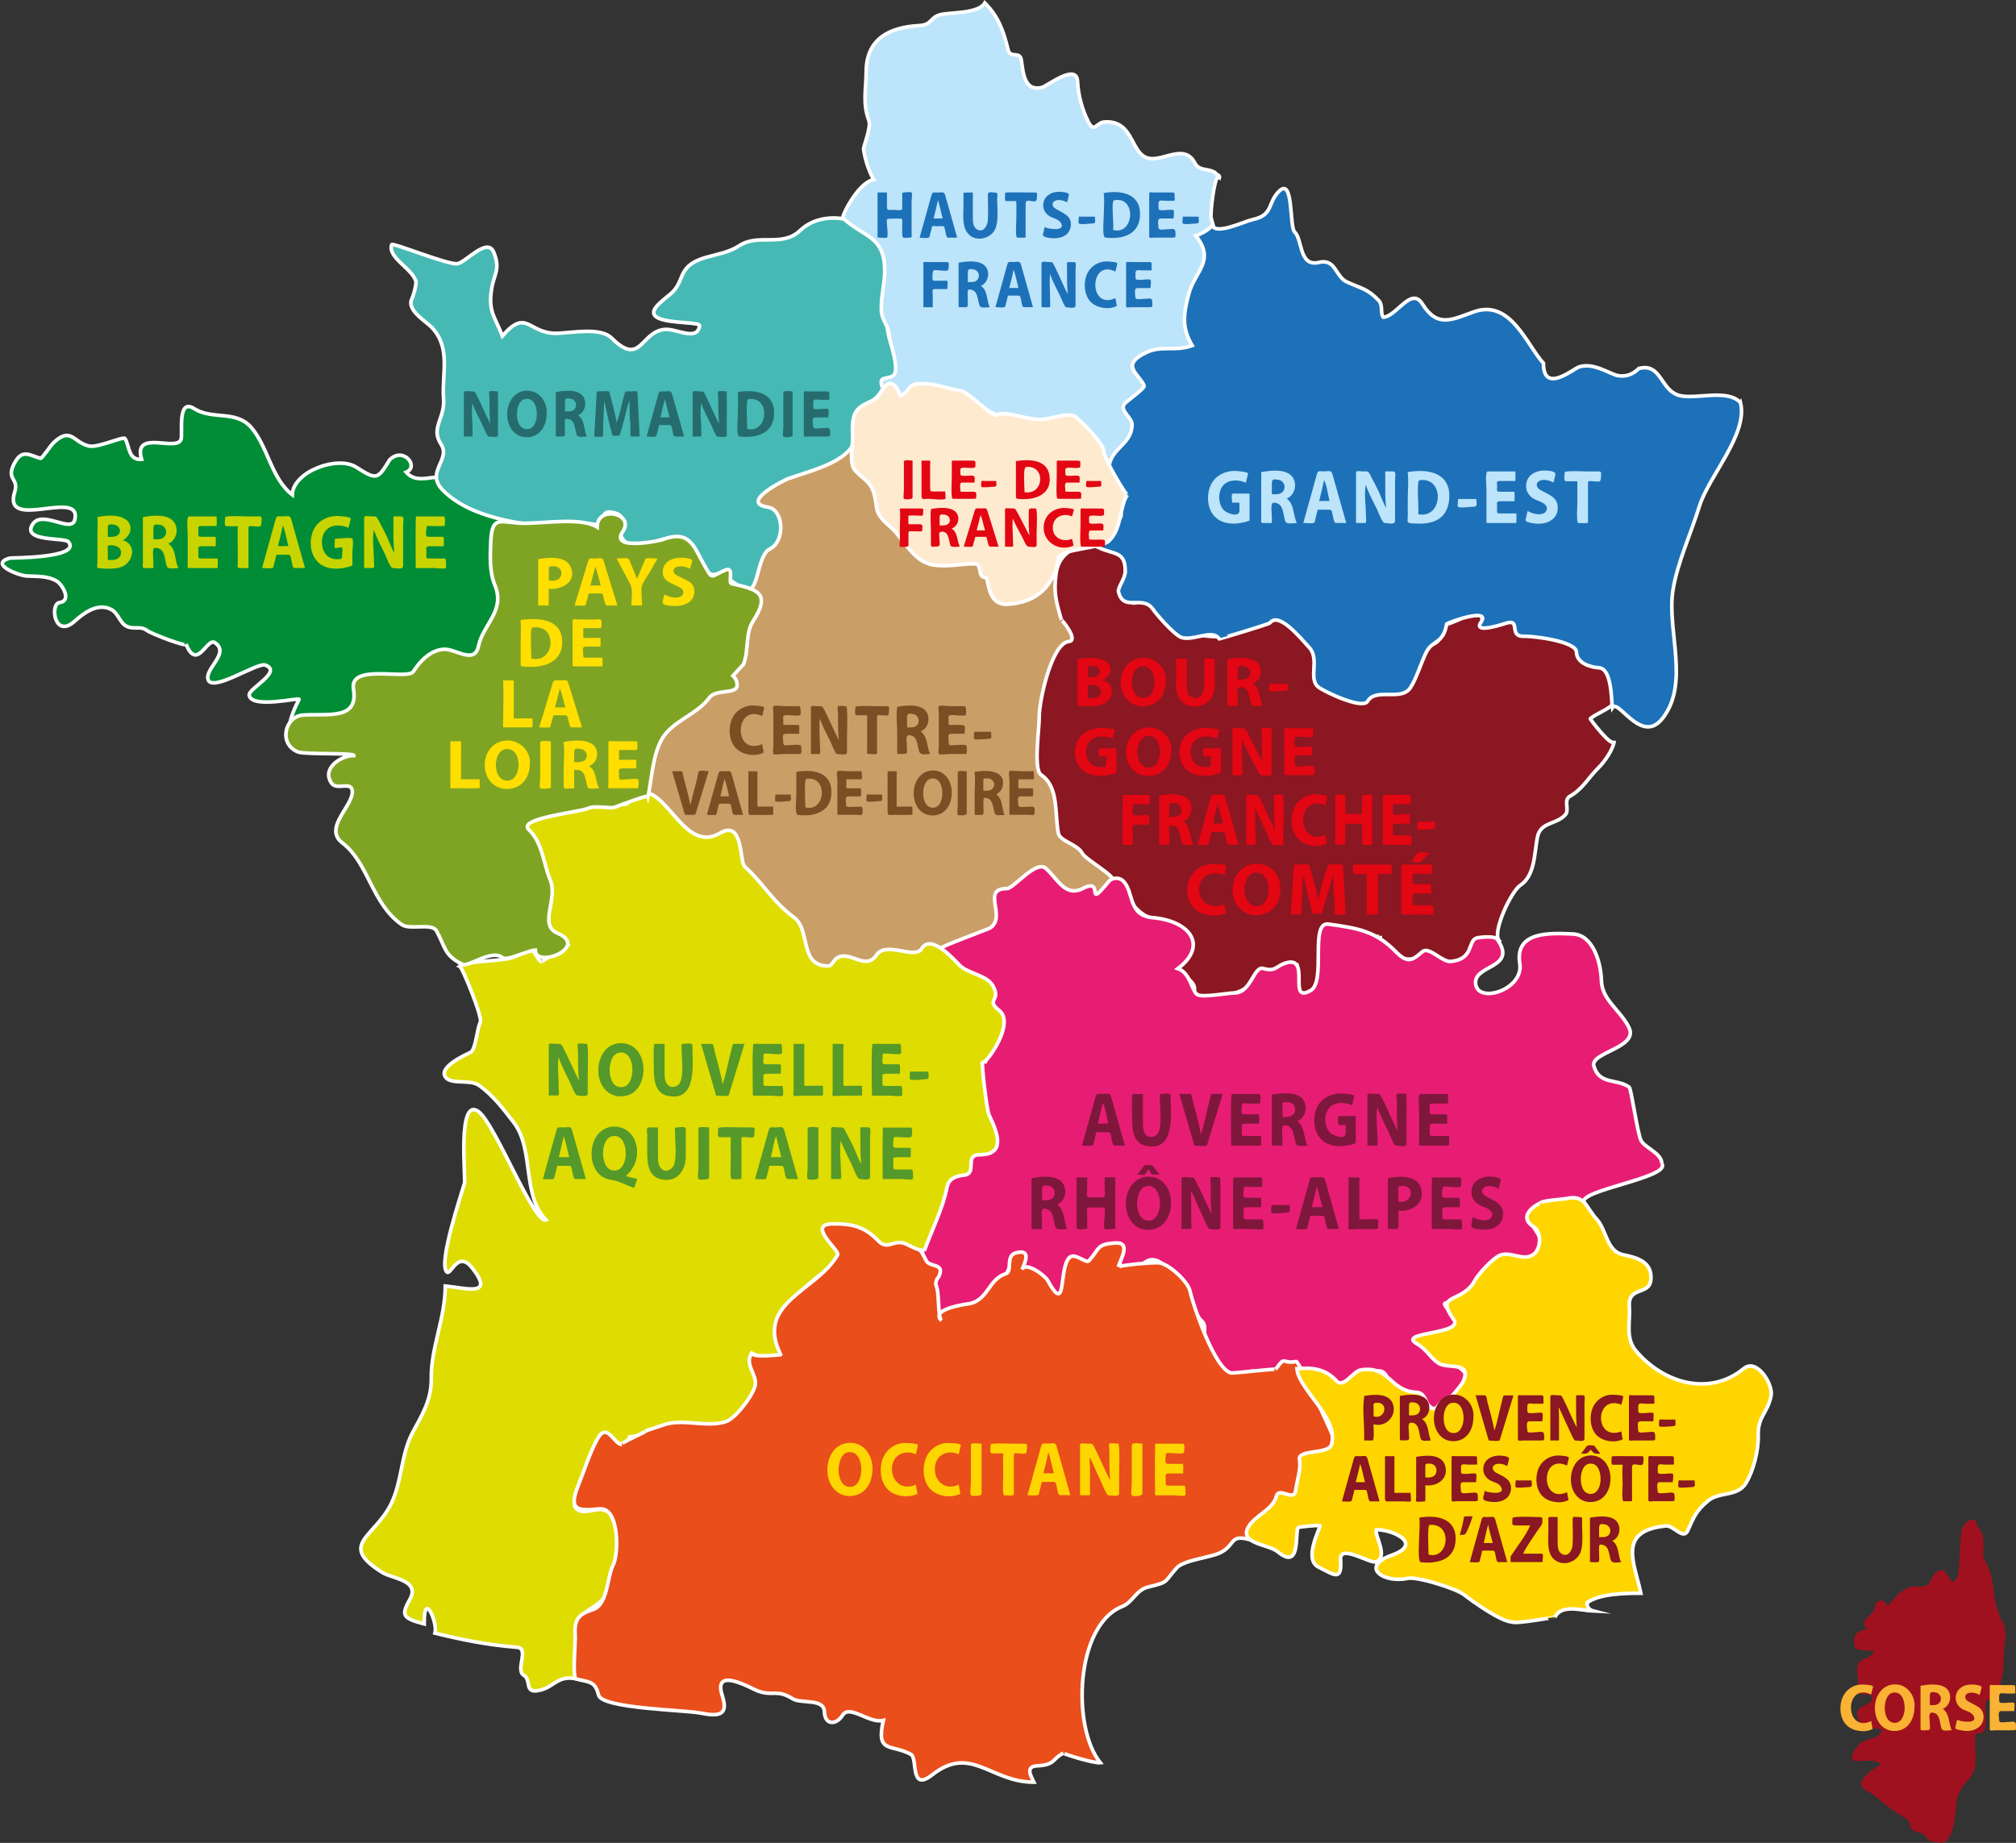 <svg enable-background="new -361.881 -136.038 277.539 253.768" height="253.768" viewBox="-361.881 -136.038 277.539 253.768" width="277.539" xmlns="http://www.w3.org/2000/svg"><rect x="-361.881" y="-136.038" width="277.539" height="253.768" fill="#333333" stroke="none"/><path d="m-272.849-77.515h68.361v75.85h-68.361z" fill="#ca9e67"/><path d="m-142.956-37.088c1.968-1.518 5.45-1.749 2.737-5.962-.53-.82-4.836-4.495-5.384-4.575-2.869-.415-3.047-1.985-6.184-1.46-1.948.327-1.105-.262-1.217-1.272-.161-1.455-4.048.407-4.809.285 0-3.351-1.446-1.287-3.954-.325.569-.723-1.258-.339-1.329-.281-1.407 1.141.748 2.986-2.292 3.579-1.943.378-1.731 5.092-3.098 5.885-.032.019-5.802 1.313-5.826 1.309-1.801-.257-4.2-.695-5.654-1.82-1.494-1.156.088-4.127-1.641-5.804-.111-.108-5.998-5.453-5.77-3.501.098.844-5.182 1.248-5.914 2.412-.419.667-6.52-.102-7.306-1.688-.431-.869-2.32-2.795-3.127-3.398-1.725-1.284-1.089.715-2.061.715-.14-.225-1.477-1.982-1.534-1.925 1.063-1.018 1.514-4.671-.332-5.4-3.836-1.521-8.297-.713-8.834 3.221-.359 2.623-.04 3.763.729 6.427-.054-.188 2.454 2.82 1.029 2.956-2.402.224-4.112 8.321-4.081 10.33.024 1.613-.839 7.298.245 8.028 2.484 1.671 1.85 5.307 2.392 8.067.217 1.099 2.619 1.466 3.305 2.776.414.791 4.678 3.174 4.199 3.769 1.492.331 1.374 1.691 2.399 2.901 1.896 2.239 2.409 2.023 5.261 3.143 4.995 1.964 3.497 3.519.383 6.368.911-.144 3.413 1.472 3.178 2.534-.478 2.159 2.243.804 3.262.804 5.27 0 5.754-4.148 10.872-4.148.228 1.745-1.235 2.459.451 3.933 2.658 2.325 3.043-3.901 3.063-4.815.035-1.646-.777-5.205 1.895-4.005.664.297 6.043 1.247 6.043.837 0 5.045 6.365 2.331 7.916 3.545 1.225.959 3.797.505 5.073-.142.638-.61.767-1.397.389-2.363-.063-.499 2.611-.337 2.948-.417-.905-1.229 1.717-6.765 2.949-7.569 2.047-1.336 1.937-4.495 2.353-6.601.429-2.167 2.503-1.695 3.816-3.074.691-.725-.32-2.042.697-2.606 1.747-1.003 2.476-2.492 3.85-3.85.855-.845 2.082-2.554 2.23-3.783-.156 1.304-3.444-3.115-3.317-3.04z" fill="#8a1721" stroke="#fff" stroke-miterlimit="10" stroke-width=".5"/><path d="m-133.107 24.183c0-1.473-2.489-2.208-2.896-3.271-.498-1.171-1.313-7.044-1.586-7.243-1.702-1.238-4.08-.262-4.865-2.898-.573-1.923 6.291-2.515 4.804-5.375-1.289-2.48-3.687-3.725-3.769-6.426-.073-2.418-1.105-6.274-3.93-6.398-3.127-.137-8.022-.412-7.305 4.076.552 3.451-5.352 5.473-6.03 3.049-.754-2.994 5.895-2.214 2.913-6.408-.346-.487-2.319-.283-2.771-.175-1.313.315-.364 2.9-3.56 3.238-1.291.137-3.038-2.161-3.988-1.325-1.291 1.132-1.97 1.672-3.607.005-2.776-2.823-5.102-3.24-9.306-3.821-2.598-.358-.293 7.864-2.422 9.125-3.251 1.925-.024-4.564-3.211-3.832-1.574.362-1.521 1.339-3.335.818-1.32-.376-1.665 3.361-3.959 3.37-.933.004-4.306.642-5.074.25-.826-.422-.942-3.008-2.722-3.604 4.151-3.124 1.779-6.55-3.482-7.018-3.495-.309-2.498-3.673-4.124-5.114-.532-.471-1.483-.386-1.892.115-3.441 4.216-.475-.594-3.52.95-2.475 1.305-3.495-1.242-5.155-2.726-1.365-1.22-4.407 2.779-5.391 2.78-3.585.003.082 3.88-2.301 5.428-.244.158-7.224 2.708-6.82 2.825 1.713 1.849 2.691 3.359 5.115 4.364 2.494 1.033 1.639 2.328 1.223 4.573 3.785-1.708.23 5.88-.119 6.61-2.276-1.393-.668 4.784-.69 5.009-.204 2.111 2.134 4.372 1.798 6.236-.307 1.53-.256 1.559-1.749 1.233-2.537-.554-1.266 1.764-1.888 2.688-.368.488-1.897.116-2.49.714-.935.943-.665 2.266-1.434 3.283-1.172 1.552-2.362 5.809-2.225 7.427.216 2.548 2.091.862 1.402 3.825-.045.192.613 5.432 1.035 5.755-1.146-.875 5.516-2.946 5.435-2.895 2.017-1.264 3.906-3.858 4.417-5.908.537-2.152 1.5 2.101 2.304 1.949 3.064-.579 1.5 2.492 3.951 3.704-.009-.022 2.933-5.853 2.214-5.813.588-.033 1.791.99 2.327.656.742-.462.504-1.927 1.401-2.208 5.444-1.7-.327 6.496 6.194 1.958 3.05-2.123 6.713 7.283 7.65 8.017 1.114.873-.146 2.479.896 3.499 1.102 1.079.997 2.179 1.925 3.383 1.345 1.751 2.786.083 4.441.136 1.016.32 2.048.421 3.096.303.34-.209.607-1.853 1.242-1.51 1.031.554 1.476 1.33 2.405 1.33 1.616 0 4.473 2.322 5.462 2.045.957-.269 6.115-4.519 6.256-.487.05 1.42 3.786 1.369 4.492 2.045 3.054 2.926 1.314.688 4.299-.222 3.649-1.112 2.355-4.259-.791-4.626-.56-.065-3.931-2.709-4.234-3.271-.101-.188 4.615-.87 5.306-1.2 2.188-1.044-1.973-3.387-1.146-3.794 1.049-.122 2.094-.274 3.134-.459 1.193-.832 1.249-2.746 2.456-3.732 2.565-2.096 4.044-.646 6.535-2.029 2.682-1.492-.006-3.884-.56-5.183-1.25-2.935 6.357-2.639 7.567-2.395-1.201-1.694 12.032-3.454 10.652-5.405z" fill="#e71d73" stroke="#fff" stroke-miterlimit="10" stroke-width=".5"/><path d="m-293.312-42.915c-.049.24.982-22.025.089-22.384-2.722-1.094-4.269-3.759-6.937-4.863-1.82-.753-4.21 1.005-5.8-.859 1.852-.746-.396-3.583-2.275-1.704-1.656 2.694-1.754 2.841-4.595 1.022-2.571-1.65-8.698.578-8.816 3.792-2.89-2.218-3.368-6.692-5.683-9.306-2.111-2.383-5.322-.962-7.825-2.556-2.341-1.494-1.559 3.32-1.789 4.187-.498 1.865-6.679-1.459-5.449 2.796-1.851.143-1.629-1.779-2.274-2.855-.214-.357-3.745 1.306-4.968 1.025-2.17-.497-2.483-2.768-4.94-.394-.352.352-1.532 2.147-1.735 2.092-1.351-.362-2.411-1.289-3.418.384-1.56 2.592.521 2.277-.121 4.211-1.768 5.6 9.287-.551 8.266 3.854-.449 1.936-4.532-1.466-5.835.668-1.467 2.402 4.462 1.762 4.955 2.37 1.846 2.279-7.871 2.195-8.059 2.247-2.945.813 1.222 2.398 2.284 2.461 1.444.085 2.893-.052 4.197.727.659.393 2.159 2.71.303 2.947-1.267.273-.641 5.018 2.114 2.575 1.037-.919 3.112-2.683 5.063-1.629 1.127.609 1.147 2.128 2.501 2.45.94.223 1.606-.159 2.403.43.648.479 5.58 2.37 5.379 1.872 1.535 3.801 2.885-.925 3.975-.193 2.144 1.439-1.419 3.566-.928 5.099.572 1.784 6.771-2.394 7.849-2.011 2.505.891-2.306 3.222-2.194 4.136.291 1.964 7.05.251 6.863.602-1.039 1.948-2.644 5.85.192 7.175" fill="#008d36" stroke="#fff" stroke-miterlimit="10" stroke-width=".5"/><path d="m-238.63-87.301c-1.97-3.843-1.091-8.288-1.091-12.439-.049-5.616-8.115-8.266-11.996-4.569-2.522 2.397-5.699.332-8.43 2.127-2.727 1.793-6.641 1.014-7.868 4.175-.963 2.479-1.549 2.241-3.19 3.846-3.172 3.109 5.759 2.19 5.639 2.986-.331 2.181-3.176.368-4.781.497-3.368.27-3.257 5.24-7.349 1.175-1.52-1.514-5.481-.688-7.517-.642-3.976.09-4.109-3.555-7.505.37-1.07-2.732-1.973-3.369-1.484-6.475.325-2.072 1.257-2.664.299-5.044-.88-2.188-3.903 1.441-5.027 1.567-1.387.154-8.926-2.958-9.032-2.619-.582 1.855 2.997 3.315 3.366 5.184-.101.89-.333 1.745-.696 2.564-.308 1.522 2.176 2.87 2.99 3.79 2.503 2.833 1.234 6.245 1.49 9.617.217 2.856-1.854 4.011-.337 6.352 1.368 2.112-2.221 3.781.224 6.29 2.24 2.294 5.666 3.502 8.727 4.173 3.185.697 7.216 1.127 10.433.358.113-.027 2.578.227 2.389.373.714-.553.229-2.062 1.553-1.879 3.021.417.453 2.232 1.79 3.872 1.732 2.122 4.701-.428 6.337-.225 3.353.415 2.251.131 3.804 2.471 1.614 2.432 1.487 3.096 3.969 1.907-1.026.492 1.714 2.092 1.897 2.245 2.771 2.304 2.088-4.216 4.145-5.206 2.105-1.013 1.928-5.416-.279-5.742-4.054-.61 2.356-3.767 2.72-3.897 3.735-1.336 9.45-2.534 9.445-6.474-.005-4.256 3.725-3.955 3.894-7.048 1.838 0 2.944-2.196 1.471-3.68z" fill="#47b9b4" stroke="#fff" stroke-miterlimit="10" stroke-width=".5"/><path d="m-194.174-111.606c-.449-1.526-2.503-.599-3.181-1.928-1.271-2.493-3.639-.799-5.671-.662-3.412.235-2.342-5.352-6.817-5.046-1.118.08-1.401 1.632-2.249-.088-.842-1.709-1.352-3.604-1.445-5.496-.128-2.586-4.169.648-4.91.829-2.548.622-2.585-2.325-2.838-3.81-.211-1.244-1.498-.133-1.804-1.348-.646-2.573-1.288-4.542-3.213-6.476-.892 1.516-4.821 1.271-6.125 1.616-1.521.404-1.044 1.402-2.988 1.51-4.098.228-7.207 1.849-7.223 6.36-.009 2.456-.518 4.291.366 6.688.388 1.051-.899 3.807-.705 4.078.228 1.439.682 2.802 1.363 4.09-2.213.391-4.527 5.291-4.218 5.291 2.9 2.641 5.658 2.442 5.748 7.039.037 1.882-.566 3.912-.459 5.734.074 1.267 1.02 2.153 1.064 3.248.04 1.004 1.599 5.02.525 5.689-.912.569-1.997-.064-1.481 1.556-.093-.291 3.134 1.309 2.796 1.537 1.525-1.033 1.052-1.841 3.232-1.682 1.526.111 2.958.73 4.355.901 2.124.264 1.186 1.731 2.871 2.09 2.137.455 3.664 2.008 5.749 2.008 2.04.153 4.755.501 6.292-.657 2.681.125 4.458 4.921 6.278 6.475.921-2.294 3.405-2.993 3.261-5.735-.075-1.424-2.104-1.797-.549-3.15.286-.249 3.206-1.777 2.172-2.424-7.068-4.42 6.561-4.52 6.719-4.962.007-.018-.968-4.227-.989-4.767-.16-4.015 4.883-6.429 1.791-10.318 2.081-.874 1.802-.796 1.308-2.587-.152-.547.455-5.835.975-5.603-.25-.85.528.234 0 0z" fill="#bce4fa" stroke="#fff" stroke-miterlimit="10" stroke-width=".5"/><path d="m-122.269-80.597c-1.806-1.938-6.06-.427-8.334-.963-2.72-.638-2.499-4.566-5.666-3.736-.881.893-1.912 1.207-3.09.941-1.546-.574-3.37-1.725-5.124-1.161-.846.272-4.915 3.791-4.915-.508-2.257-2.412-4.484-8.887-9.569-7.079-3.016 1.075-5.013 2.261-7.105-1.093-1.535-2.463-3.56 1.765-5.373 1.835-.458-.493.013-1.625-.631-2.302-1.556-1.635-2.296-1.599-4.374-2.547-1.65-.753-1.501-3.355-4.026-2.663-2.573.472-2.094-3.205-3.167-4.212-.76-.711-.118-7.632-2.15-5.619-1.619 1.573-.743 3.28-3.613 3.893-1.163.25-5.047 2.149-5.554.835-.663.636-1.429 1.102-2.299 1.397 2.759 3.46-.116 4.853-.964 8.007-.771 2.873-.967 4.677.469 7.117-2.392.879-4.156-.086-6.342.961-3.731 1.78-.846 3.021-.276 4.59.122.335-2.419 2.128-2.673 2.438-.799.974 1.033 1.887 1.012 2.914-.062 2.836-3.011 3.146-3.197 6.014-.175 2.692 1.869 2.394 1.376 4.188-.406 1.477 1.204 2.326-.404 3.044-.929.419-1.523 2.83-2.374 3.671 2.165 1.01 3.664.447 3.664 3.284 0 .919-1.037 2.235-.938 2.773.658 2.882 3.329.385 4.749 2.432.63.909 2.749 3.269 3.725 3.794 1.489.801 4.499-1.193 5.39.287.019.031 6.857-2.023 6.989-2.196 1.201-1.58 4.108 1.957 5.418 3.392 1.479 1.62-.182 4.273 1.226 5.422.743.605 6.085 3.175 6.805 1.974 1.153-1.919 4.608.054 5.891-1.866.84-1.261 1.479-3.493 2.19-4.891.904-1.768 2.32-1.083 2.803-3.882.343-.279 6.152-2.332 4.718-.241-1.191 1.736 3.451.131 3.536.107 2.017-.572.189 1.911 2.396 1.824 1.225-.048 7.208.683 7.22 2.193.011 1.511 1.959 2.086 3.098 2.148 1.794.098 1.688 4.553 1.845 5.482.802-1.285 3.992 5.19 6.897 1.491 3.798-4.832.59-12.114 1.429-17.582.585-3.778 2.476-7.838 3.658-11.65 1.275-4.127 6.719-9.903 5.654-14.257z" fill="#1d71b8" stroke="#fff" stroke-miterlimit="10" stroke-width=".5"/><path d="m-223.32-52.824c-2.823 0-2.356-3.706-2.896-3.706-1.199 0-.337-1.874-1.525-1.874-1.926 0-3.644.46-5.62.166-2.846-.424-4.167-3.715-5.93-5.228-2.386-2.052-1.638-2.303-2.265-4.593-.475-1.734-1.637-2.054-2.648-3.261-.82-.975-.252-3.424-.299-4.487-.169-3.818.468-4.052 3.208-5.3.631-.318 1.764-4.371 3.409-.409 1.575-.923.839-1.695 2.88-1.695 2.111 0 3.567.728 5.543 1.005.757.106 4.317 3.61 4.677 3.356 1.131-.8 4.284.702 6.278.561 1.022 0 3.794-1.011 4.622-.409.852.622 3.987 3.759 3.987 4.848 0 1.055 3.121 6.104 3.213 5.966-1.112 1.683-.722 4.566-2.501 6.311-1.102 1.085-6.745 1.123-6.942 2.322-.62 3.749-2.88 6.241-7.191 6.427-.558 0 .249-.01 0 0z" fill="#feeacf" stroke="#fff" stroke-miterlimit="10" stroke-width=".5"/><path d="m-226.6 10.261c.69 0 4.467-5.438 2.279-7.162-1.978-1.558.369-1.223-.896-3.43-.812-1.415-3.295-1.618-4.492-2.732-.679-.633-3.987-4.574-5.31-2.313-1.003 1.494-4.874-1.155-6.24.888-1.181 1.771-2.929.131-4.374.099-1.581-.034-1.465 1.365-2.243 1.365-4.045 0-2.351-4.97-4.704-6.694-2.938-2.152-4.149-4.616-6.773-6.987-.756-.683-.146-6.523-3.399-4.616-5.075 2.975-7.33-6.854-11.368-5.489-1.973.667-.485 1.781-2.459 1.504-.825-.116-1.885-.427-2.751-.427-.444 0-4.876 1.334-4.573.427-1.209 3.616-8.036-.465-4.797 4.987 1.483 2.498 2.372 5.341 2.375 8.265.002 1.402-.6 2.152-.752 3.444-.228 1.935 2.828 1.423 3.42 2.601-.251.136-3.718 2.413-3.643 2.413-.618-.003-1.601-3.631-3.088-1.146-.773 1.292-6.449.727-8.18 1.766.307.135 3.161 7.012 2.815 7.686-.467.91-.633 3.775-1.33 4.151-.369.198-4.491 1.955-3.485 3.402.779 1.12 3.352.267 4.615 1.146 1.884 1.312 3.414 3.308 4.795 5.111 2.855 3.733 1.1 9.995 4.432 13.415-1.646.582-6.96-13.152-9.249-14.885-2.99-2.256-1.767 9.159-1.957 9.828-.481 1.691-3.599 10.896-2.463 12.206.577.666 1.496-3.103 3.528-.517 3.174 4.04-.884 2.751-3.71 2.481 0 4.42-1.989 8.484-1.928 12.683.043 2.929-1.208 4.953-2.552 7.451-1.646 3.06-1.438 6.667-2.968 9.83-2.252 4.654-7.478 5.618-1.154 9.521 1.271.784 5.202 1.032 3.715 3.671-1.264 2.241-.922 2.599 1.98 3.375-.054-5.497 2.39 1.493 1.229 1.204 3.983.99 7.482 1.683 11.543 2.01 1.781.143-.277 3.112.938 3.85 1.056.641.105 2.357 1.794 2.137 2.43-.313 2.673-2.266 5.601-1.616.172-2.387-.439-5.721.278-7.973.652-2.047 3.572-1.846 4.194-5.029.689-3.524 1.877-4.403.793-8.182-1.211-4.224-4.189-.608-5.57-2.46-.726-.963 2.587-6.581 2.991-7.761 1.521-4.431 3.674 1.57 4.461-1.906 2.208-.365 4.263-1.171 6.441-1.601 2.382-.469 4.909.629 7.223-.219 1.799-.659 2.447-2.925 3.57-4.292 1.403-1.706-.86-3.373.052-5.204 1.676 1.665 1.545 1.205 4.2.188-2.331-4.661.364-7.517 3.994-10.617 1.036-.884 2.459-1.66 3.366-2.69 1.876-2.134-2.002-2.067-1.795-3.528 1.35-2.657 5.775-.118 7.393 1.5.472.472 6.229.59 6.151.81 1.033-2.84 2.536-5.787 3.118-8.699.241-1.294 1.265-1.6 2.361-1.724 1.912-.217-.073-2.809 2.154-2.809 3.476-.018 2.618-2.708 1.299-5.438-.359-.743-1.1-7.398-.895-7.269z" fill="#dedc00" stroke="#fff" stroke-miterlimit="10" stroke-width=".5"/><path d="m-178.277 61.991c-.363-1.019-4.791-10.618-5.156-10.551-2.156.397-1.313-.955-2.851 1.086.11-.146-5.746.564-6.121.485-2.227-.471-5.211-9.311-5.621-11.157-.214-1.364-2.872-3.784-4.192-3.987-.977-.142-5.667.363-5.713.559.208-.885 1.893-3.457-.403-3.306-2.606.172-2.124.741-3.618 2.439-.422.479-1.935-1.202-2.716-.417-1.521 1.527-.261 8.122-2.986 3.126-.386-.711-3.092-2.658-3.51-1.48.253-.715 1.447-2.939-.874-2.301-1.467.403-.413 2.549-1.362 2.862-2.395.787-2.333 3.332-4.782 4.084-.152.047-5.854.697-4.075 2.379-.595-.563-.25-3.917-.789-4.95-.026-.415.104-.775.389-1.08.935-1.942-1.197-1.258-1.707-2.219-1.098-2.067-.462-1.074-2.622-2.224-1.753-.932-2.624.903-3.969-.496-1.89-1.965-3.615-2.396-6.324-2.355-3.631.055 1.05 3.67.714 4.263-2.829 4.99-11.442 6.548-7.838 13.751.052-.02-4.668.57-3.842-.416-1.396 1.665.707 3.14.313 4.727-.345 1.377-2.7 4.475-4 4.899-2.579.842-5.479-.337-8.176.328-.978.331-1.958.654-2.94.97.9-.208-3.959 1.861-3.233 1.861-1.041 0-2.019-3.152-3.32-.828-1.063 1.897-1.844 4.386-2.652 6.406-1.364 3.411-.323 3.606 2.922 3.294 2.721-.268 2.671 6.23 1.839 7.776-.827 1.567-.684 5.414-2.765 6.081-2.022.648-2.59 1.376-2.436 3.623.059.851-.425 5.776.125 5.925 1.833.497 2.608.25 3.092 2.232.454 1.856 11.92 2.048 14.042 2.472 2.603.52 3.86.271 2.984-2.409-1.352-4.138 4.042-.946 4.889-.634 2.117.778 2.583-.307 4.816 1.078 1.154.718 4.293-.096 4.354 1.772.061 1.877 1.614 1.899 2.514.484.968-1.521 3.68 1.204 5.603.721-1.051 4.635 1.099 3.198 3.803 4.677.963.526-.195 5.259 2.919 2.821 5.388-4.219 7.975 1.007 13.999 1.007-.406-.841-1.193-2.159.406-2.245 2.621-.14 2.042-.928 3.667-1.764-.16.083 4.202 1.438 5.075 1.333-3.928-4.842-3.461-18.936 3.024-21.523 1.484-.592 1.881-2.269 3.575-2.677 2.913-.703 2.101-.603 3.913-2.622.968-1.081 4.504-1.415 5.881-2.041 2.28-1.038 1.308-2.657 4.174-1.857-.205-2.62 3.208-3.101 3.974-5.269.504-1.444 2.703.549 2.826-1.222.052-.742.019-4.331.839-4.745.38-.186 5.945-1.082 3.922-2.746z" fill="#e94e1b" stroke="#fff" stroke-miterlimit="10" stroke-width=".5"/><path d="m-153.655 87.311c-1.547 0-5.403-2.768-6.656-3.746-1.112-.869-6.498-2.552-7.792-2.264-3.233.721-6.691-1.577-2.155-3.196 4.322-1.543.219-3.506-2.141-3.506-.34.673 1.757 3.782-.074 4.427-.792.279-5.002-2.509-4.854-.33.205 3.021-.775 2.199-3.05 1.044-2.168-1.101.401-5.61.21-5.685-.343-.133-3.038.195-3.038.255-.392 1.106.358 5.899-2.76 3.339-1.199-1.029-5.265-1.088-4.112-3.324.858-1.665 3.399-2.392 3.914-4.338.363-1.374 2.44.892 2.661-.831.161-1.255.768-3.012.522-4.183-.314-1.497 4.017-.674 4.416-2.132 1.002-3.654-4.488-7.438-4.775-10.414 2.17-.196 3.946.036 5.452 1.689.979 1.075 2.288-1.343 3.345-1.512 4.001-.64 3.942 2.904 7.67 3.083 1.777.084.991 2.953 3.129 2.092.708-.286 3.025-2.938 3.326-3.654 1.171-2.776-2.102-1.587-3.441-2.458-1.123-.729-1.596-1.885-2.956-2.665-2.9-1.664 6.567-1.253 5.054-3.353-2.699-3.745 1.168-2.096 2.936-5.39.476-.888 2.464-3.026 3.391-3.425 1.482-.638 3.187.829 4.606-.094 1.139-.738 1.201-3.155.074-3.859-2.545-1.583.947-3.375.947-3.237-.041-.36 3.208-.551 3.585-.639 2.528-.588 2.645 1.186 4.18 2.87 1.334 1.464 1.334 4.381 3.586 4.855 1.858.392 4.13.939 3.836 3.544-.232 2.05-3.172.792-2.958 3.621.158 2.102-.587 4.304.908 6.072 3.822 4.521 10.173 6.299 14.842 2.448 1.831-1.511 4.082 2.229 3.771 3.739-.506 2.465-1.853 2.825-1.776 5.506.057 1.962-.636 4.762-1.654 6.476-1.178 1.997-3.636 1.152-5.261 2.499-1.7 1.414-1.935 2.24-2.794 4.11-.605 1.317-1.947-.769-3.004-.663-6.786.671-4.298 5.117-3.442 9.271-1.992-.007-5.666.022-7.398 1.299-.037.61.259.995.887 1.155-1.669-.074-4.46-.997-5.312.845.011-.024-5.51.973-5.845.659z" fill="#ffd500" stroke="#fff" stroke-miterlimit="10" stroke-width=".5"/><path d="m-298.318-3.301c-2.425-1.194-2.277-2.394-3.468-4.554-.632-1.148-3.644-.076-4.774-.856-4.148-2.864-4.53-8.449-8.19-11.263-2.677-2.056 1.521-5.104 1.37-7.139-.104-1.412-2.139-.063-2.842-1.058-1.453-2.055 1.292-3.835 3.054-3.835-.022-.394-6.752-.122-7.67-.483-2.779-1.094-1.813-4.914.679-5.083 3.464-.232 7.658.731 6.942-3.594-.597-3.596 7.458-1.18 8.24-2.403.916-1.433 2.331-2.918 4.15-3.063 1.644-.131 4.25 2.148 4.806-.405.684-3.142 3.736-4.861 2.264-8.434-.764-1.855-.644-4.107-.555-6.063.172-3.78 1.473-2.44 4.697-2.449 2.783-.007 7.816-.829 9.947.524 0-3.062 5.195-1.869 3.544.588-1.91 2.719 5.011 1.307 5.433 1.144 3.751-1.448 4.341.971 5.657 3.306 1.346 2.39.871 1.788 3.008.883 1.294-.55.347 1.747.847 1.862 3.377.778 5.573 1.171 2.969 5.18-1.083 1.666-.537 3.827-1.302 5.918-.488.531-.976 1.062-1.463 1.593.448.424.633.94.554 1.55-.457.979-2.937.296-3.809 1.476-1.537 2.078-4.166 2.896-5.881 4.792-1.882 2.081-1.99 6.157-2.553 8.785-.061-.217-4.024 1.287-4.585 1.491-.377.253-2.706-.276-3.647.146-.825.506-9.884 1.352-8.18 2.952 1.853 1.741 2.02 4.635 2.906 6.836 1.206 2.657-1.613 6.265 1.007 7.396 4.521 1.952-3.019 4.961-3.019 2.357-.973 0-3.9 1.547-4.515 1.038-1.535-1.272-4.866 1.506-5.621.865-.96-.472.46.39 0 0z" fill="#7fa424" stroke="#fff" stroke-miterlimit="10" stroke-width=".5"/><path d="m-95.081 117.64c-.586 0-1.246-.125-1.603-.635-.355-.507-.451-.521-1.065-.713-.439-.137-1.183-.4-1.183-.971 0-.699-.783-1.088-1.295-1.396-.982-.566-1.887-1.305-2.77-2.013-.384-.308-.744-.646-1.151-.925-.468-.318-1.77-.843-1.512-1.583.212-.61.917-1.282 1.427-1.663.146-.109 1.178-.592 1.178-.836-.257-.786-2.758-.376-3.342-.454-1.443-.191.369-2.381.906-2.653.915-.463 2.466-.443 2.693-1.698-.674-.147-1.363-.115-2.034-.279-.865-.212-.946-.516-1.268-1.255s-.101-1.363.655-1.644c.399-.148 1.613-.708 1.266-1.312-.33-.575-1.185-.138-1.567-.418-.336-.247-.335-1.689-.37-2.037-.065-.667-.313-2.101.419-2.533.63-.372 1.479-.429 1.79-1.224-.539-.411-2.726.254-2.726-1.041 0-.423-.022-.889.187-1.273.293-.539 1.179-.675 1.705-.857-1.477-.781.449-1.799.807-2.453.188-.344.155-.937.457-1.188.622-.522 1.235-.069 1.481.542.885-1.063 1.594-2.045 2.93-2.59.726-.266 2.408.167 2.765-.601.374-.805.854-1.785 1.888-1.785.235 0 1.184 1.437 1.26 1.67 1.14-.362.96-2.557 1.021-3.413.055-.782.111-1.563.162-2.345.039-.59-.025-1.296.299-1.809.321-.382.401-.751.92-.937.337-.121.987-.158.987.357 0 .468.568 1.021.742 1.451.248.617.211 1.329.203 1.982-.005.401-.017.802-.041 1.202.19.38.36.771.545 1.153.563 1.179.76 2.301.91 3.601.133 1.135.368 2.189.76 3.263.194.534.801 1.433.801 2 .184.981-.108 2.249-.166 3.243-.06 1.02.039 2.2-.227 3.193-.236.888-.783 3.209-1.992 3.209-.523 0-.287 2.336-.277 2.623.035 1.037.134 2.266-1.288 2.047-.335 0-.136 2.773-.123 3.095.042 1.028.014 2.083-.688 2.938-.481.587-.964 1.091-1.365 1.787-.536.93-.588 1.713-.672 2.781-.081 1.038-.503 5.141-2.439 4.397z" fill="#9f111e"/><path d="m-104.079 102.032c-1.011.58-2.69.325-3.526-.455-.917-.854-1.083-2.322-.761-3.479.325-1.168 1.273-2.004 2.476-2.168.212-.029 1.944-.011 1.869.295-.087.356-.175.712-.263 1.069-3.739-1.741-3.674 5.39.016 3.664.057.32.134.872.189 1.074z" fill="#f9b233"/><path d="m-98.318 99.05c0 1.57-.826 3.13-2.534 3.262-1.854.143-2.919-1.458-2.919-3.161 0-1.749 1.144-3.412 3.045-3.242 1.518.135 2.567 1.688 2.408 3.141zm-4.091.085c0 .784.25 1.887 1.17 2.044 1.054.181 1.502-.946 1.563-1.799.063-.891-.213-2.358-1.37-2.358-1.058 0-1.363 1.274-1.363 2.113z" fill="#f9b233"/><path d="m-97.484 96.086c1.034-.172 2.682-.392 3.545.358.899.766.614 2.422-.494 2.828.951.59.818 2.004 1.227 2.948-.479 0-1.259.227-1.415-.289-.251-.832-.182-2.147-1.308-2.147-.533 0-.278 1.053-.278 1.505 0 .813.193.932-.639.932-.624 0-.639.113-.639-.473 0-.703 0-1.405 0-2.107.001-1.184.001-2.37.001-3.555zm1.278 2.674c.449 0 .982.059 1.313-.315.451-.51.146-1.313-.5-1.434-.731-.136-.814-.012-.814.606 0 .382-.001.764.001 1.143z" fill="#f9b233"/><path d="m-92.457 100.771c.48.265 3.052.664 2.221-.616-.33-.508-1.129-.596-1.607-.924-.488-.336-.801-.839-.801-1.442 0-1.199 1.031-1.874 2.146-1.874.274 0 1.511.054 1.411.451-.085.333-.169.666-.253.998-.451-.276-1.22-.464-1.707-.19-.437.245-.321.766.036 1.005.951.637 2.199.806 2.199 2.218 0 1.275-1.143 1.926-2.303 1.926-.18 0-1.655-.15-1.592-.433.084-.372.167-.745.25-1.119z" fill="#f9b233"/><path d="m-84.583 99.579c-.585 0-1.17 0-1.755 0-.597 0-.325.757-.325 1.266 0 .455.779.234 1.158.234.693 0 1.158-.271 1.158.476 0 .686.095.666-.563.666-.776 0-1.555 0-2.332 0-.21 0-.716.137-.716-.127 0-.575 0-1.15 0-1.725 0-1.39 0-2.781 0-4.171 0-.336.275-.196.585-.196h2.34c.675 0 .585-.028.585.675 0 .139.092.483-.085.483-.373 0-.747 0-1.12 0-.654 0-1.01-.238-1.01.456 0 .923-.064.839.846.839.217 0 1.065-.138 1.234 0 .111.091 0 .952 0 1.124z" fill="#f9b233"/><path d="m-241.763 66.216c0 1.721-.834 3.468-2.697 3.718-2.066.277-3.412-1.353-3.516-3.294-.098-1.838.859-3.837 2.887-3.992 2.095-.161 3.326 1.639 3.326 3.568zm-4.686.103c0 .974.375 2.386 1.585 2.386 1.212 0 1.559-1.46 1.559-2.42 0-.941-.384-2.368-1.559-2.368-1.259 0-1.498 1.472-1.585 2.402z" fill="#ffd500"/><path d="m-235.568 69.659c-1.184.591-2.97.403-3.962-.477-1.121-.996-1.319-2.776-.898-4.147.402-1.309 1.503-2.209 2.859-2.369.213-.025 2.131.005 2.059.315-.097.415-.193.829-.29 1.243-1.53-.704-3.142.072-3.277 1.79-.15 1.9 1.419 3.254 3.277 2.384.073.416.135.864.232 1.261z" fill="#ffd500"/><path d="m-229.665 69.659c-1.183.592-2.969.402-3.96-.477-1.121-.996-1.319-2.776-.898-4.147.402-1.309 1.503-2.209 2.859-2.369.213-.025 2.132.004 2.06.315-.097.415-.193.829-.29 1.243-1.53-.705-3.142.073-3.277 1.79-.15 1.898 1.419 3.256 3.276 2.384.074.417.14.858.23 1.261z" fill="#ffd500"/><path d="m-226.751 62.757v4.717 2.216c0 .292-1.324.328-1.474.171-.16-.167 0-1.28 0-1.501 0-1.072 0-2.144 0-3.216 0-.739 0-1.478 0-2.216-.001-.382 1.142-.171 1.474-.171z" fill="#ffd500"/><path d="m-223.761 64.104c-.511 0-1.022 0-1.533 0-.415 0-.205-.882-.205-1.23 0-.251 2.72-.117 3.067-.117h1.665c.447 0 .235.564.235.942 0 .656-.473.405-1.075.405-.452 0-.697-.169-.697.292v3.915 1.475c0 .173-1.139.077-1.338.077-.276 0-.128-2.361-.128-2.683 0-1.012-.065-2.08.009-3.076z" fill="#ffd500"/><path d="m-218.444 68.023c-.146.578-.292 1.155-.438 1.733-.058.228-1.287.088-1.547.088.384-1.374.768-2.747 1.151-4.121.232-.831.464-1.661.697-2.492.182-.652.279-.492 1-.492.642 0 .992-.222 1.165.394.226.801.452 1.602.677 2.402.404 1.436.809 2.872 1.214 4.308-.481 0-.963 0-1.444 0-.27 0-.376-.945-.441-1.181-.135-.489-.042-.641-.544-.641-.498.002-.994.002-1.49.002zm1.635-1.192c-.251-.952-.445-1.993-.74-2.897-.207.973-.439 1.933-.683 2.897h1.431z" fill="#ffd500"/><path d="m-213.197 69.863c0-2.311 0-4.623 0-6.934 0-.363.672-.171.959-.171.747 0 .729-.064 1.06.578.745 1.442 1.362 3.078 2.139 4.448-.146-1.326-.119-2.664-.119-3.996 0-.142-.105-.934 0-1.031.146-.135 1.017 0 1.229 0 .248 0 .117 4.081.117 4.528v2.333c0 .519-1.08.244-1.503.244-.229 0-.944-1.794-1.065-2.032-.533-1.047-.937-2.237-1.503-3.216.079 1.483.051 2.971.051 4.456 0 .227.139.792-.138.792-.407 0-.82-.003-1.227.001z" fill="#ffd500"/><path d="m-204.609 62.757v4.528 2.333c0 .415-1.292.441-1.465.244-.165-.188 0-1.262 0-1.501 0-1.009 0-2.018 0-3.026 0-.778 0-1.556 0-2.333-.001-.52 1.042-.245 1.465-.245z" fill="#ffd500"/><path d="m-199.002 66.864c-.589 0-1.178 0-1.768 0-.811 0-.619.12-.619.931 0 .684-.141.739.531.739h2.077c.075 0 .178 1.238.068 1.329-.201.167-1.249 0-1.501 0-.716 0-1.432 0-2.148 0-.364 0-.51.122-.51-.244 0-.665-.048-6.861.048-6.861h3.773c.388 0 .183.859.183 1.176 0 .294-1.285.137-1.557.137-.416 0-.964-.21-.964.268 0 .475-.258 1.197.301 1.197h2.003c.178.001.083 1.114.083 1.328z" fill="#ffd500"/><g fill="#8a1721"><path d="m-174.058 56.182c1.33-.232 3.529-.428 3.98 1.242.438 1.616-1.072 3.126-2.719 2.659 0 .355.148 2.232-.133 2.232-.104 0-1.146.008-1.146-.008 0-.281 0-.562 0-.842.001-1.682-.264-3.659.018-5.283zm1.277 2.81c1.551.515 2.133-1.874.511-1.874-.666 0-.512.229-.512.786v1.105c-.006-.011-.006-.018.001-.017z"/><path d="m-169.167 56.182c1.051-.176 2.659-.381 3.545.358.865.776.604 2.412-.494 2.828.957.63.802 1.979 1.209 2.948-.475 0-1.246.224-1.408-.289-.261-.827-.157-2.166-1.301-2.166-.552 0-.291 1.036-.291 1.505 0 .807.195.932-.631.932-.62 0-.631.109-.631-.473 0-.702 0-1.404 0-2.106 0-1.185 0-2.37 0-3.555-.004.009-.003.015.002.018zm1.26 2.674c.449 0 .992.064 1.319-.315.441-.514.139-1.313-.506-1.433-.552-.103-.813-.094-.813.428z"/><path d="m-159.045 59.146c0 1.57-.825 3.13-2.534 3.262-1.846.142-2.901-1.446-2.901-3.142 0-1.63.975-3.271 2.76-3.271 1.634 0 2.86 1.575 2.675 3.151zm-4.091.085c0 .784.251 1.887 1.171 2.044 1.054.181 1.502-.947 1.562-1.8.063-.891-.213-2.358-1.37-2.358-1.059.001-1.363 1.276-1.363 2.114z"/><path d="m-156.934 62.315c-.602-2.073-1.204-4.147-1.806-6.22h1.274c.259 0 .288.643.343.858.342 1.326.731 2.65.973 3.999.413-1.159.644-2.561.979-3.799.03-.111.208-1.04.313-1.04h1.332c-.441 1.439-.883 2.879-1.325 4.318-.188.612-.375 1.223-.563 1.834-.059.194-1.319.077-1.52.05z"/><path d="m-149.539 59.673c-.585 0-1.169 0-1.754 0-.595 0-.325.758-.325 1.266 0 .455.78.234 1.159.234.693 0 1.158-.271 1.158.476 0 .687.094.666-.564.666-.777 0-1.554 0-2.332 0-.21 0-.716.137-.716-.127 0-.575 0-1.15 0-1.725 0-1.391 0-2.781 0-4.171 0-.336.276-.196.585-.196h2.339c.676 0 .585-.028.585.676 0 .138.091.483-.085.483-.374 0-.747 0-1.12 0-.656 0-1.01-.238-1.01.456 0 .923-.065.839.846.839.217 0 1.064-.138 1.233 0 .113.091.001.952.001 1.123z"/><path d="m-148.449 62.315c0-2.031 0-4.062 0-6.093 0-.283.722-.127.946-.127.595 0 .557-.026.825.493.659 1.279 1.205 2.716 1.876 3.937-.112-1.104-.102-2.216-.102-3.325 0-.359 0-.719 0-1.079 0-.056.9-.026 1.012-.026.298 0 .146.764.146 1.009v2.791 2.142c0 .555-.836.278-1.292.278-.219 0-.833-1.559-.946-1.779-.47-.919-.855-1.899-1.307-2.805.052 1.246.034 2.494.034 3.74 0 .099.047.844-.04.844-.384 0-.767 0-1.152 0z"/><path d="m-138.462 62.128c-1.013.579-2.683.324-3.52-.455-.92-.855-1.092-2.319-.768-3.48.326-1.168 1.275-2.004 2.478-2.168.212-.029 1.944-.011 1.869.295-.088.356-.176.713-.264 1.069-3.696-1.48-3.786 5.102 0 3.681.051.3.101.897.205 1.058z"/><path d="m-134.271 59.673c-.585 0-1.169 0-1.754 0-.595 0-.325.758-.325 1.266 0 .456.789.234 1.167.234.695 0 1.167-.273 1.167.476 0 .687.094.666-.564.666-.777 0-1.554 0-2.332 0-.21 0-.716.137-.716-.127 0-.575 0-1.15 0-1.725 0-1.391 0-2.781 0-4.171 0-.336.273-.196.583-.196h2.328c.674 0 .583-.026.583.676 0 .138.091.483-.085.483-.374 0-.747 0-1.121 0-.655 0-1.01-.238-1.01.456 0 .923-.065.839.846.839.217 0 1.064-.138 1.233 0 .111.091 0 .952 0 1.123z"/><path d="m-131.239 59.436c0 .65.213.92-.462.92-.26 0-1.588.18-1.753 0-.096-.105 0-.716 0-.869 0-.109.374-.051.462-.051z"/><path d="m-175.405 69.097c-.127.5-.254 1-.382 1.5-.063.247-1.097.102-1.355.102.333-1.194.667-2.389 1.001-3.583.204-.731.408-1.461.612-2.192.161-.579.229-.443.87-.443.565 0 .885-.198 1.039.344.198.701.396 1.402.594 2.104.355 1.257.709 2.514 1.064 3.771-.42 0-.84 0-1.26 0-.271 0-.343-.829-.406-1.062-.124-.459-.043-.523-.51-.523-.406-.002-.892.035-1.267-.018zm1.432-1.04c-.212-.828-.376-1.736-.648-2.521-.2.842-.397 1.683-.613 2.521z"/><path d="m-171.211 64.479h1.259c.08 0 .036.501.036.577v3.444.982c0 .092.733.041.83.041h1.396c-.01 0 .103 1.084.022 1.176s-.801 0-.919 0c-.569 0-1.137 0-1.706 0-.906 0-.919.157-.919-.725.001-1.831.001-3.662.001-5.495z"/><path d="m-166.917 64.564c1.344-.224 3.523-.431 3.993 1.243.503 1.795-1.105 2.88-2.732 2.675 0 .246.037 2.215-.035 2.215-.186 0-1.122.123-1.226 0-.067-.081 0-.513 0-.612 0-1.84 0-3.681 0-5.521zm1.259 2.829c.607.084 1.36.002 1.509-.717.14-.68-.281-1.175-.964-1.175-.596 0-.545.08-.545.604v1.303z"/><path d="m-158.671 68.057c-.584 0-1.169 0-1.753 0-.593 0-.325.744-.325 1.25 0 .451.784.231 1.159.231.693 0 1.158-.271 1.158.476 0 .686.094.666-.564.666-.777 0-1.554 0-2.332 0-.21 0-.716.136-.716-.127 0-.573 0-1.146 0-1.72 0-1.386 0-2.772 0-4.158 0-.336.277-.196.585-.196h2.339c.675 0 .585-.028.585.675 0 .138.091.483-.085.483-.373 0-.747 0-1.12 0-.649 0-1.01-.238-1.01.45 0 .917-.06.828.845.828.218 0 1.062-.138 1.233 0 .113.091.001.968.001 1.142z"/><path d="m-157.513 69.25c.487.268 3.071.683 2.223-.623-.327-.502-1.124-.583-1.596-.91-.488-.338-.797-.847-.797-1.449 0-1.347 1.252-1.959 2.455-1.862.26.021 1.175.1 1.089.454-.079.327-.159.655-.238.982-.465-.265-1.219-.474-1.715-.185-.587.343-.195.917.24 1.133 1.088.541 2.24 1.019 1.95 2.484-.26 1.316-1.716 1.673-2.875 1.469-.46-.081-1.023-.117-.901-.637.058-.249.199-.669.165-.856z"/><path d="m-151.021 67.818c0 .647.213.92-.458.92-.259 0-1.575.179-1.74 0-.096-.104 0-.716 0-.869 0-.109.371-.051.458-.051z"/><path d="m-145.943 70.51c-1.007.58-2.685.323-3.517-.455-.97-.907-1.105-2.525-.678-3.723.405-1.137 1.426-1.869 2.623-1.949.158-.011 1.678.048 1.615.319-.083.356-.165.713-.247 1.07-3.722-1.744-3.697 5.375 0 3.663.059.321.145.873.204 1.075z"/><path d="m-140.167 67.529c0 1.584-.828 3.132-2.548 3.262-1.719.13-2.8-1.256-2.896-2.866-.096-1.602.724-3.377 2.493-3.536 1.858-.166 2.951 1.433 2.951 3.14zm-4.088.085c0 .777.239 1.888 1.156 2.045 1.053.181 1.5-.933 1.559-1.787.061-.886-.193-2.371-1.353-2.371-1.061 0-1.362 1.274-1.362 2.113zm1.839-4.6c.284.375.568.75.852 1.125-.772 0-.855.039-1.329-.563-.463.613-.552.563-1.329.563.26-.342.519-.685.779-1.027.174-.231.754-.098 1.027-.098z"/><path d="m-138.48 65.654c-.468 0-.936 0-1.404 0-.242 0-.112-.906-.112-1.134 0-.084 2.437-.041 2.663-.041h1.506c.357 0 .176.581.176.87 0 .884-1.551-.295-1.551.641v3.502 1.146c0 .088-1.019.041-1.16.041-.292 0-.135-2.006-.135-2.315-.001-.873-.097-1.869.017-2.71z"/><path d="m-131.597 68.057c-.584 0-1.168 0-1.753 0-.593 0-.325.744-.325 1.25 0 .452.792.231 1.167.231.695 0 1.167-.273 1.167.476 0 .686.094.666-.564.666-.777 0-1.555 0-2.332 0-.21 0-.716.136-.716-.127 0-.573 0-1.146 0-1.72 0-1.386 0-2.772 0-4.158 0-.336.277-.196.585-.196h2.339c.675 0 .585-.028.585.675 0 .139.091.483-.085.483-.374 0-.747 0-1.12 0-.649 0-1.01-.238-1.01.45 0 .917-.06.828.846.828.218 0 1.063-.138 1.233 0 .109.088.005 1.016-.017 1.142z"/><path d="m-128.581 67.818c0 .65.213.92-.462.92-.26 0-1.588.18-1.753 0-.096-.105 0-.716 0-.869 0-.109.374-.051.462-.051z"/><path d="m-166.51 72.947c2.311-.411 5.027.023 5.027 2.88 0 2.858-2.36 3.502-4.79 3.259-.66-.066.045-5.358-.237-6.139zm1.296 5.077c2.767.791 3.421-4.376.143-4.082-.339.031-.143 3.547-.143 4.099z"/><path d="m-159.148 72.759c-.23.766-.513 1.521-.877 2.234-.201.394-.476.301-.895.339.248-.814.454-1.646.58-2.488.192-.152.935-.067 1.192-.085z"/><path d="m-157.819 77.479c-.123.495-.245.989-.367 1.484-.06.244-1.098.101-1.354.101.331-1.191.661-2.383.992-3.574.202-.729.405-1.457.607-2.186.16-.577.229-.442.869-.442.563 0 .884-.198 1.038.344.198.699.396 1.398.594 2.097.354 1.254.709 2.507 1.064 3.761-.415 0-.829 0-1.244 0-.258 0-.305-.667-.366-.884-.094-.338-.044-.701-.417-.701-.472 0-.945 0-1.416 0zm1.447-1.039c-.224-.835-.476-1.67-.63-2.522-.256.788-.402 1.696-.614 2.522z"/><path d="m-153.935 78.314c.877-1.379 2.07-2.799 2.709-4.294-.621 0-1.241 0-1.861 0-.801 0-.576-.221-.576-1.012 0-.308 3.118-.146 3.572-.146.681 0 .534.072.534.771 0 .293-.474.797-.624 1.035-.662 1.051-1.498 2.114-2.017 3.235h2.543c.308 0 .149.609.149.859 0 .37-.01.3-.364.3-1.043 0-2.086 0-3.129 0-.303 0-.606 0-.91 0-.01.001-.02-.692-.026-.748z"/><path d="m-147.442 72.862v3.366c0 .56-.014 1.323.514 1.671.878.578 1.479-.391 1.536-1.149.089-1.178.011-2.385.011-3.565 0-.525.345-.323.839-.323.621 0 .456.134.456.735 0 1.222.173 2.623-.115 3.823-.377 1.573-2.428 2.397-3.727 1.272-1.044-.905-.793-2.655-.793-3.901 0-.624 0-1.247 0-1.871 0-.126 1.11-.058 1.295-.058z"/><path d="m-142.996 72.947c1.052-.175 2.658-.381 3.544.358.839.755.632 2.432-.477 2.829.977.609.752 2.01 1.228 2.947-.61 0-1.27.25-1.458-.395-.287-.985-.217-2.042-1.457-2.042-.216 0-.102 1.448-.102 1.688 0 .85.039.749-.828.749-.57 0-.449-.045-.449-.589 0-.729 0-1.457 0-2.186 0-1.118.006-2.241-.001-3.359zm1.262 2.676c.449 0 1.004.068 1.334-.309.451-.515.141-1.307-.499-1.434-.737-.146-.836-.026-.836.6 0 .38-.001.765.001 1.143z"/></g><path d="m-210.948 19.873c-.146.583-.292 1.167-.438 1.75-.057.229-1.278.089-1.539.089.382-1.377.764-2.754 1.146-4.131.231-.833.462-1.665.693-2.498.182-.654.28-.493 1.003-.493.644 0 .996-.223 1.17.395.227.803.454 1.606.68 2.409.406 1.439.813 2.879 1.219 4.319-.483 0-.967 0-1.451 0-.271 0-.373-.955-.437-1.192-.132-.493-.037-.647-.542-.647-.499-.001-1.002-.001-1.504-.001zm1.636-1.194c-.228-.87-.358-2.111-.75-2.863-.24.951-.434 1.912-.682 2.863z" fill="#7f173d"/><path d="m-204.541 14.589v3.689c0 .623-.043 1.34.354 1.86.555.727 1.607.353 1.862-.422.399-1.214.135-2.859.135-4.112 0-.221-.14-.998.128-.998.342 0 1.338-.22 1.338.194 0 2.477.727 7.768-3.352 6.952-1.784-.356-1.947-2.219-1.947-3.723 0-.399-.121-3.422.11-3.422.442 0 .964.042 1.372-.018z" fill="#7f173d"/><path d="m-197.453 21.712c-.693-2.374-1.386-4.748-2.079-7.122h1.5c.233 0 .299.753.35.949.398 1.522.875 3.051 1.115 4.606.504-1.33.744-2.987 1.145-4.413.033-.117.242-1.141.351-1.141h1.521c-.497 1.623-.994 3.246-1.491 4.869-.219.716-.439 1.433-.658 2.149-.087.282-1.447.105-1.754.103z" fill="#7f173d"/><path d="m-188.541 18.696c-.585 0-1.169 0-1.754 0-.81 0-.614.129-.614.94 0 .717-.132.747.574.747h2.065c.041 0 .022 1.329.007 1.329-.558 0-1.115 0-1.673 0-.691 0-1.383 0-2.074 0-.396 0-.382.058-.382-.327 0-.711-.11-6.777.105-6.777h3.793c.236 0 .105 1.042.105 1.275 0 .077-1.581.037-1.747.037-.547 0-.774-.183-.774.384 0 .466-.242 1.098.299 1.098h1.988c.177 0 .081 1.1.081 1.312z" fill="#7f173d"/><path d="m-186.787 14.692c1.225-.174 3.015-.447 4.056.409.979.888.727 2.759-.546 3.237 1.077.815.835 2.246 1.398 3.373-.475 0-1.435.238-1.603-.265-.349-1.048-.217-2.529-1.618-2.529-.456 0-.221 1.485-.221 1.886v.889c0 .039-.933.019-1.026.019-.586 0-.44-.094-.44-.654 0-.85 0-1.701 0-2.551.001-1.27.01-2.545 0-3.814zm1.466 3.066c.48 0 1.039.066 1.427-.281.531-.475.371-1.448-.321-1.665-.341-.106-.755-.084-1.105-.03-.055.067 0 .432 0 .512-.001.488-.001.977-.001 1.464z" fill="#7f173d"/><path d="m-175.233 21.372c-1.437.534-3.383.703-4.618-.382-1.23-1.082-1.385-3.131-.708-4.556.61-1.282 1.938-1.912 3.314-1.912.16 0 1.861.115 1.798.377-.099.42-.199.839-.298 1.259-.961-.436-2.354-.511-3.119.338-.794.881-.746 2.598.098 3.433.464.459 2.135 1.034 2.135.065 0-.36 0-.721 0-1.081 0-.062-.859-.029-.979-.029.016 0-.273-1.244.118-1.244h2.239c.04 0 .02 3.36.02 3.732z" fill="#7f173d"/><path d="m-173.631 21.712c0-2.317 0-4.633 0-6.95 0-.364.672-.172.959-.172.746 0 .728-.064 1.06.578.75 1.451 1.367 3.079 2.139 4.466-.142-1.328-.102-2.67-.102-4.004 0-.181-.116-.896 0-1.04.103-.127 1.101 0 1.292 0 .077 0 .037 4.187.037 4.539v2.339c0 .52-1.081.244-1.505.244-.213 0-.865-1.67-.974-1.887-.554-1.108-1.116-2.214-1.543-3.378-.227 1.313.017 2.903.017 4.286 0 .208.132.979-.117.979-.422 0-.842 0-1.263 0z" fill="#7f173d"/><path d="m-162.659 18.696c-.589 0-1.178 0-1.767 0-.814 0-.619.126-.619.94 0 .717-.132.747.574.747h2.064c.041 0 .023 1.329.006 1.329-.583 0-1.167 0-1.751 0-.691 0-1.382 0-2.073 0-.377 0-.287-.049-.287-.421 0-1.432 0-2.863 0-4.295 0-.383-.231-2.388.194-2.388h3.78c.017 0 .036 1.312-.007 1.312-.69 0-1.379 0-2.069 0-.597 0-.432.145-.432.741 0 .612-.162.741.45.741h1.854c.178 0 .082 1.099.082 1.312z" fill="#7f173d"/><path d="m-219.868 26.193c1.198-.217 3.028-.453 4.038.41 1 .891.723 2.739-.538 3.237 1.136.659.871 2.307 1.397 3.357-.475 0-1.446.239-1.61-.265-.342-1.052-.21-2.53-1.619-2.53-.452 0-.221 1.307-.221 1.695v1.029c0 .16-.683.071-.823.071-.663 0-.625.083-.625-.537 0-.824 0-1.647 0-2.471 0-1.331-.008-2.666.001-3.996zm1.45 3.05c.479 0 1.039.066 1.424-.281.599-.541.293-1.578-.492-1.708-.718-.119-.933-.106-.933.539.001.483.001.966.001 1.45z" fill="#7f173d"/><path d="m-212.208 26.09v1.664c0 .434-.232 1.08.274 1.08h1.967c.343 0 .161-.991.161-1.274 0-.135-.039-1.469.034-1.469.199 0 1.431-.078 1.431.063v3.687 3.348c0-.057-1.38.107-1.465.007-.196-.231 0-1.468 0-1.771 0-.163.091-1.194-.074-1.194-.685 0-1.369 0-2.053 0-.467 0-.274.404-.274.827v2.075c0-.018-1.466.399-1.466-.18 0-1.037 0-2.074 0-3.111 0-1.075 0-2.149 0-3.224 0-.07-.041-.526.034-.526.476-.002.954-.002 1.431-.002z" fill="#7f173d"/><path d="m-200.657 29.584c0 1.824-.981 3.593-2.958 3.723-2.096.138-3.278-1.682-3.278-3.604 0-1.86 1.121-3.715 3.152-3.715 1.996 0 3.084 1.757 3.084 3.596zm-4.684.085c0 .975.378 2.368 1.585 2.368 1.324 0 1.629-1.689 1.557-2.707-.068-.951-.606-2.24-1.777-2.046-1.112.184-1.283 1.512-1.365 2.385zm2.112-5.248c.324.426.647.852.971 1.278-.326 0-.652 0-.979 0-.226 0-.324-.632-.521-.647-.188-.015-.348.562-.512.647-.22.113-.767 0-1.021 0 .312-.417.624-.835.936-1.253.106-.142.929-.025 1.126-.025z" fill="#7f173d"/><path d="m-199.225 33.196c0-2.312 0-4.623 0-6.935 0-.362.664-.171.95-.171.742 0 .722-.062 1.052.578.756 1.463 1.415 2.993 2.139 4.448-.148-1.322-.119-2.658-.119-3.986 0-.181-.116-.896 0-1.04.103-.127 1.101 0 1.292 0 .077 0 .037 4.176.037 4.528v2.333c0 .519-1.081.244-1.504.244-.227 0-.934-1.796-1.052-2.032-.527-1.048-.932-2.241-1.499-3.216.053 1.485.051 2.97.051 4.456 0 .198.126.792-.117.792-.41 0-.821-.002-1.23.001z" fill="#7f173d"/><path d="m-188.269 30.197c-.589 0-1.178 0-1.768 0-.811 0-.619.12-.619.931 0 .684-.141.739.531.739h2.077c.075 0 .178 1.238.068 1.329-.2.166-1.242 0-1.495 0-.713 0-1.425 0-2.138 0-.364 0-.508.122-.508-.244 0-.668-.052-6.862.051-6.862h3.825c.249 0 .112 1.036.112 1.276 0 .077-1.582.037-1.748.037-.547 0-.775-.183-.775.384 0 .469-.243 1.098.301 1.098h2.003c.18 0 .083 1.099.083 1.312z" fill="#7f173d"/><path d="m-184.35 29.891c0 .629.251 1.057-.429 1.057-.313 0-1.877.214-2.076 0-.097-.105 0-.742 0-.892 0-.267.185-.165.432-.165h2.09z" fill="#7f173d"/><path d="m-181.486 31.374c-.146.578-.292 1.156-.439 1.734-.058.228-1.278.088-1.538.088.382-1.374.765-2.748 1.147-4.121.231-.831.462-1.662.693-2.492.182-.653.281-.492 1.003-.492.643 0 .996-.223 1.17.394.227.801.454 1.602.68 2.403.406 1.436.813 2.873 1.219 4.309-.483 0-.967 0-1.451 0-.271 0-.381-.944-.448-1.181-.137-.487-.045-.642-.545-.642-.497 0-.994 0-1.491 0zm1.653-1.193c-.258-.958-.508-1.917-.75-2.88-.239.959-.452 1.922-.699 2.88z" fill="#7f173d"/><path d="m-176.222 26.09h1.372c.219 0 .11.445.11.625v3.924 1.134c0 .176.757.077.906.077h1.649c.038 0 .019 1.176.019 1.315 0 .064-2.644.031-2.886.031-.168 0-1.046.123-1.169 0-.081-.081 0-.657 0-.765-.001-2.114-.001-4.226-.001-6.341z" fill="#7f173d"/><path d="m-170.821 26.193c1.417-.262 3.767-.511 4.465 1.122.916 2.142-1.066 3.589-3.017 3.36 0 .375.14 2.521-.126 2.521-.119 0-1.322.007-1.322-.007 0-.302 0-.603 0-.905 0-2.03 0-4.06 0-6.091zm1.448 3.221c1.823.448 2.442-2.146.613-2.146-.707 0-.613.081-.613.714z" fill="#7f173d"/><path d="m-160.92 30.197c-.589 0-1.178 0-1.767 0-.81 0-.618.12-.618.931 0 .684-.142.739.53.739h2.077c.075 0 .178 1.238.068 1.329-.2.166-1.242 0-1.495 0-.713 0-1.425 0-2.138 0-.364 0-.508.122-.508-.244 0-.665-.049-6.862.048-6.862h3.79c.39 0 .184.858.184 1.176 0 .293-1.205.137-1.469.137-.371 0-1.087-.212-1.087.231 0 .476-.262 1.25.301 1.25h2.002c.176.001.081 1.101.082 1.313z" fill="#7f173d"/><path d="m-159.115 31.543c.602.327 1.441.596 2.122.374.496-.161.729-.769.354-1.178-.472-.515-1.288-.606-1.845-1.02-.52-.387-.835-.948-.835-1.603 0-1.527 1.431-2.243 2.797-2.132.395.032 1.362.083 1.233.598-.088.353-.177.706-.265 1.059-.553-.298-1.504-.571-2.06-.141-.464.36-.184.888.22 1.128 1.228.728 2.714 1.112 2.402 2.9-.27 1.541-1.973 1.93-3.308 1.71-.605-.1-1.159-.101-1.018-.748.07-.314.146-.633.203-.947z" fill="#7f173d"/><path d="m-286.329 14.829c0-2.317 0-4.633 0-6.95 0-.363.667-.172.955-.172.744 0 .725-.063 1.056.578.756 1.464 1.398 3.029 2.138 4.466-.131-1.332-.128-2.668-.128-4.004 0-.169-.114-.911 0-1.04.11-.125 1.037 0 1.221 0 .247 0 .117 3.907.117 4.336v2.442c0 .638-.882.327-1.412.327-.354 0-.9-1.565-1.056-1.875-.559-1.111-1.129-2.221-1.562-3.389-.148 1.369.035 2.879.035 4.287 0 .209.133.979-.118.979-.408-.001-.857-.031-1.246.015z" fill="#549929"/><path d="m-273.293 11.199c0 1.716-.847 3.451-2.699 3.7-2.065.277-3.41-1.355-3.513-3.294-.098-1.833.865-3.834 2.887-3.991 2.102-.163 3.325 1.653 3.325 3.585zm-4.669.085c0 .971.366 2.386 1.576 2.386 1.221 0 1.567-1.449 1.567-2.42 0-.947-.388-2.368-1.567-2.368-1.227 0-1.541 1.454-1.576 2.402z" fill="#549929"/><path d="m-270.389 7.707v3.689c0 .624-.042 1.341.358 1.86.559.724 1.606.354 1.864-.422.403-1.216.137-2.871.137-4.125 0-.221-.14-1.002.128-1.002.342 0 1.338-.22 1.338.194 0 2.481.726 7.792-3.365 6.968-1.783-.359-1.935-2.24-1.935-3.74 0-.398-.121-3.423.109-3.423.456 0 .914-.002 1.366.001z" fill="#549929"/><path d="m-263.292 14.829c-.69-2.374-1.38-4.748-2.07-7.122h1.475c.26 0 .312.732.369.949.402 1.524.857 3.049 1.112 4.606.487-1.345.747-2.979 1.138-4.413.031-.116.233-1.141.341-1.141h1.537c-.497 1.623-.994 3.246-1.491 4.869-.224.731-.448 1.463-.672 2.194-.059.191-1.488.06-1.739.058z" fill="#549929"/><path d="m-254.389 11.813c-.589 0-1.178 0-1.767 0-.814 0-.619.126-.619.94 0 .686-.145.747.529.747h2.07c.074 0 .178 1.234.068 1.329-.201.173-1.313 0-1.571 0-.719 0-1.438 0-2.157 0-.408 0-.404.067-.404-.328 0-.72-.117-6.794.112-6.794h3.825c.039 0 .155 1.232.051 1.329-.226.209-1.608 0-1.926 0-.627 0-.596-.077-.596.558 0 .646-.217.925.45.925h1.854c.178 0 .082 1.1.082 1.313z" fill="#549929"/><path d="m-252.625 7.707h1.431c.075 0 .034.675.034.757v3.791 1.135c0 .176.757.077.906.077h1.649c.038 0 .019 1.189.019 1.331 0 .065-2.632.032-2.874.032-.168 0-1.042.123-1.165 0-.081-.08 0-.659 0-.766 0-2.121 0-4.239 0-6.357z" fill="#549929"/><path d="m-247.25 7.707h1.365c.218 0 .109.446.109.625v3.924 1.135c0 .176.757.077.906.077h1.648c.038 0 .019 1.189.019 1.331 0 .065-2.638.032-2.88.032-.168 0-1.044.123-1.167 0-.081-.081 0-.659 0-.766 0-2.122 0-4.24 0-6.358z" fill="#549929"/><path d="m-237.998 11.813c-.589 0-1.178 0-1.768 0-.813 0-.619.126-.619.94 0 .686-.145.747.529.747h2.071c.074 0 .178 1.234.068 1.329-.201.173-1.313 0-1.571 0-.719 0-1.438 0-2.157 0-.408 0-.404.067-.404-.328 0-.72-.117-6.794.112-6.794h3.824c.039 0 .155 1.232.051 1.329-.226.209-1.608 0-1.926 0-.627 0-.596-.077-.596.558 0 .646-.217.925.45.925h1.854c.178 0 .082 1.1.082 1.313z" fill="#549929"/><path d="m-234.079 11.523c0 .632.251 1.056-.432 1.056-.314 0-1.892.215-2.09 0-.097-.105 0-.741 0-.891 0-.267.185-.165.432-.165z" fill="#549929"/><path d="m-285.162 24.489c-.146.578-.292 1.156-.438 1.735-.058.228-1.279.088-1.54.088.382-1.374.765-2.748 1.147-4.121.231-.831.462-1.662.693-2.492.182-.653.281-.492 1.004-.492.643 0 .996-.223 1.17.394.227.801.453 1.602.68 2.403.406 1.436.813 2.873 1.219 4.309-.483 0-.967 0-1.451 0-.271 0-.377-.945-.442-1.182-.135-.489-.042-.642-.544-.642-.499 0-.998 0-1.498 0zm1.644-1.193c-.248-.939-.425-1.99-.75-2.88-.239.957-.439 1.923-.681 2.88z" fill="#549929"/><path d="m-274.588 27.54c-1.06-.354-2.11-.981-3.216-1.127-.796-.105-1.506-.555-1.961-1.214-1.053-1.527-.881-4.118.531-5.378 1.419-1.267 3.712-.821 4.585.845.977 1.865.401 3.959-1.081 5.239.515.16 1.044.269 1.568.393-.139.41-.272.847-.426 1.242zm-1.151-4.806c0-.945-.373-2.352-1.551-2.352-1.201 0-1.576 1.422-1.576 2.386-.006.956.363 2.386 1.559 2.386 1.203 0 1.615-1.459 1.568-2.42z" fill="#549929"/><path d="m-271.301 19.208v3.704c0 .623-.04 1.335.358 1.856.627.82 1.7.26 1.91-.58.319-1.28.092-2.839.092-4.143 0-.408-.188-.837.268-.837.471 0 1.197-.264 1.197.295 0 1.229.027 2.462 0 3.691 0 2.064-1.346 3.737-3.561 3.112-1.694-.478-1.739-2.37-1.739-3.824 0-.749 0-1.497 0-2.245 0-.366-.205-1.029.23-1.029z" fill="#549929"/><path d="m-264.254 19.208v4.717 2.216c0 .292-1.324.328-1.474.171-.16-.167 0-1.28 0-1.501 0-1.072 0-2.144 0-3.216 0-.739 0-1.478 0-2.216-.001-.381 1.143-.171 1.474-.171z" fill="#549929"/><path d="m-261.265 20.553c-.511 0-1.021 0-1.533 0-.415 0-.205-.881-.205-1.229 0-.251 2.72-.117 3.067-.117h1.665c.447 0 .235.564.235.942 0 .656-.473.405-1.075.405-.452 0-.697-.169-.697.292v3.916 1.475c0 .173-1.138.077-1.337.077-.276 0-.127-2.361-.127-2.684 0-1.016-.059-2.078.007-3.077z" fill="#549929"/><path d="m-255.948 24.489c-.146.578-.292 1.156-.438 1.735-.058.228-1.287.088-1.547.088.384-1.374.768-2.748 1.151-4.121.232-.831.464-1.662.696-2.492.182-.652.279-.492 1-.492.643 0 .992-.222 1.166.394.227.801.453 1.602.68 2.403.407 1.436.813 2.873 1.219 4.309-.483 0-.967 0-1.451 0-.271 0-.377-.945-.442-1.182-.135-.489-.042-.642-.544-.642-.497 0-.993 0-1.49 0zm1.636-1.193c-.252-.958-.501-1.915-.724-2.88-.357.815-.479 1.978-.707 2.88z" fill="#549929"/><path d="m-249.218 19.208v4.717 2.216c0 .292-1.323.327-1.474.171-.16-.167 0-1.28 0-1.501 0-1.072 0-2.144 0-3.216 0-.739 0-1.478 0-2.216.001-.381 1.143-.171 1.474-.171z" fill="#549929"/><path d="m-247.462 26.313c0-2.311 0-4.623 0-6.934 0-.362.663-.171.95-.171.742 0 .722-.062 1.052.578.313.606.626 1.213.94 1.82.436.844.732 1.847 1.198 2.628-.129-1.266-.119-2.539-.119-3.81 0-.403 0-.807 0-1.21 0-.049.982-.023 1.093-.023.466 0 .244.797.244 1.188v3.159 2.447c0 .64-.889.328-1.42.328-.355 0-.901-1.575-1.057-1.887-.554-1.109-1.114-2.217-1.553-3.378-.213 1.319.026 2.9.026 4.287 0 .207.132.979-.117.979-.413-.001-.824-.001-1.237-.001z" fill="#549929"/><path d="m-236.506 23.313c-.589 0-1.178 0-1.767 0-.813 0-.618.126-.618.941 0 .686-.145.747.529.747h2.07c.075 0 .176 1.221.068 1.312-.198.166-1.244 0-1.495 0-.713 0-1.425 0-2.138 0-.363 0-.508.122-.508-.243 0-.663-.048-6.845.048-6.845h3.773c.389 0 .183.873.183 1.19 0 .297-1.284.138-1.557.138-.634 0-.965-.228-.965.44 0 .661-.244 1.025.45 1.025h1.915c.046.002.02 1.225.012 1.295z" fill="#549929"/><path d="m-256.749-32.412c-1.108.628-2.935.32-3.809-.577-.937-.961-1.073-2.569-.654-3.793.421-1.232 1.522-2.031 2.813-2.114.157-.01 1.779.06 1.719.315-.091.384-.182.767-.273 1.151-3.795-1.835-4.063 5.571 0 3.859.067.386.137.774.204 1.159z" fill="#7d4e24"/><path d="m-251.858-35c-.58 0-1.16 0-1.74 0-.732 0-.458.475-.458 1.155 0 .627.352.404.942.404.257 0 1.52-.148 1.52.127 0 .332.208 1.099-.198 1.099-.733 0-1.466 0-2.199 0-.208 0-1.27.15-1.42 0-.116-.116 0-.947 0-1.103 0-1.506 0-3.013 0-4.52 0-.137-.101-.852 0-.955.169-.173 1.412 0 1.651 0h1.929c.186 0 .239 1.097.118 1.218-.185.184-1.459 0-1.729 0-.806 0-.605.149-.605.954 0 .391-.076.41.308.41h1.432c.359 0 .458-.105.458.261-.001.311.009.655-.009.95z" fill="#7d4e24"/><path d="m-250.24-32.216c0-2.131 0-4.262 0-6.393 0-.362.491-.184.792-.184.684 0 .738-.106 1.037.478.703 1.372 1.312 2.84 2.004 4.182-.117-1.199-.111-2.402-.111-3.605 0-.176-.116-.919 0-1.054.096-.112.951 0 1.115 0 .275 0 .129 3.643.129 4.071v2.245c0 .539-.952.261-1.39.261-.21 0-.821-1.564-.927-1.776-.508-1.01-1.023-2.02-1.423-3.08-.158 1.246.025 2.676.025 3.972 0 .22.14.894-.129.894-.372-.002-.758.012-1.122-.011z" fill="#7d4e24"/><path d="m-242.503-37.54c-.464 0-.928 0-1.393 0-.428 0-.218-.765-.218-1.122 0-.28 2.447-.13 2.79-.13h1.556c.449 0 .255.409.255.811 0 .653-.283.441-.907.441-.363 0-.72-.172-.72.229v3.595 1.415c0 .194-.928.085-1.114.085-.381 0-.249-.194-.249-.554 0-.636 0-1.272 0-1.909.001-.953.006-1.908 0-2.861z" fill="#7d4e24"/><path d="m-238.347-38.707c1.112-.198 2.801-.409 3.739.384.927.816.637 2.538-.512 2.991.99.77.788 2.052 1.286 3.118-.638 0-1.346.263-1.54-.427-.27-.96-.199-2.163-1.441-2.163-.422 0-.205 1.312-.205 1.678 0 .899.148.912-.765.912-.656 0-.582.044-.582-.577 0-.791 0-1.581 0-2.372.001-1.11-.19-2.479.02-3.544zm1.338 2.836c.473 0 1.05.067 1.394-.333.465-.543.148-1.381-.533-1.506-.721-.132-.861-.072-.861.555z" fill="#7d4e24"/><path d="m-229.078-35c-.58 0-1.16 0-1.739 0-.732 0-.458.475-.458 1.155 0 .627.352.404.942.404.257 0 1.52-.148 1.52.127 0 .332.208 1.099-.198 1.099-.735 0-1.469 0-2.204 0-.208 0-1.272.15-1.423 0-.116-.116 0-.946 0-1.103 0-1.506 0-3.013 0-4.52 0-.137-.101-.852 0-.955.17-.173 1.412 0 1.651 0h1.928c.186 0 .239 1.097.118 1.218-.185.184-1.465 0-1.735 0-.808 0-.607.147-.607.954 0 .391-.076.41.308.41h1.432c.757.001.43.55.465 1.211z" fill="#7d4e24"/><path d="m-225.439-35.273c0 .631.231.979-.44.979-.271 0-1.729.19-1.894 0-.092-.105 0-.681 0-.826 0-.255.208-.153.44-.153z" fill="#7d4e24"/><path d="m-267.595-23.841c-.585-2-1.17-3.999-1.755-5.998h1.236c.242 0 .251.511.303.713.341 1.314.72 2.628.965 3.964.315-1.17.596-2.404.921-3.596.057-.208.127-.95.297-1.09.183-.15 1.058 0 1.312 0-.431 1.402-.861 2.804-1.292 4.206-.18.584-.359 1.168-.539 1.752-.037.123-1.286.029-1.448.049z" fill="#7d4e24"/><path d="m-262.892-25.374c-.128.504-.256 1.008-.384 1.512-.027.106-1.129.03-1.295.03.324-1.159.649-2.317.973-3.476.192-.687.384-1.374.577-2.06.163-.583.201-.462.846-.462.453 0 .85-.189.979.268.193.689.387 1.377.581 2.066.344 1.221.687 2.443 1.031 3.664-.397 0-.794 0-1.191 0-.294 0-.332-.714-.398-.962-.096-.355-.028-.58-.4-.58-.442 0-.88 0-1.319 0zm1.39-1.015c-.212-.79-.366-1.673-.639-2.419-.192.81-.37 1.621-.57 2.429.397.001.835.018 1.209-.01z" fill="#7d4e24"/><path d="m-258.853-29.83h1.209c.077 0 .035.509.035.583v3.241.991c0 .093.706.041.802.041h1.35c.045 0 .021.98.021 1.103 0 .082-2.249.039-2.472.039-.838 0-.945.196-.945-.624 0-1.791 0-3.582 0-5.374z" fill="#7d4e24"/><path d="m-253.025-26.626c0 .493.213.903-.332.903-.302 0-1.58.196-1.791 0-.074-.069 0-.617 0-.724 0-.258.082-.179.332-.179z" fill="#7d4e24"/><path d="m-252.25-29.745c2.06-.38 4.645-.08 4.821 2.471.198 2.874-2.118 3.762-4.615 3.447-.462-.058-.206-2.427-.206-2.871 0-1.015 0-2.031 0-3.047zm1.244 4.891c2.798.686 3.189-4.382.135-3.944-.35.049-.135 3.418-.135 3.944z" fill="#7d4e24"/><path d="m-243.365-26.379c-.565 0-1.131 0-1.697 0-.586 0-.314.803-.314 1.299 0 .268 1.172.124 1.419.124.895 0 .83-.081.83.827 0 .492-.461.289-.901.289-.753 0-1.507 0-2.261 0-.385 0-.313-.01-.313-.39 0-.704 0-1.407 0-2.111 0-.761 0-1.522 0-2.284 0-.192-.133-1.062 0-1.212.131-.149 1.291 0 1.489 0h1.861c-.047 0 .166 1.107-.077 1.107-.672 0-1.343 0-2.015 0-.044 0-.041 1.244-.001 1.244h1.902c.19-.002.089.913.078 1.107z" fill="#7d4e24"/><path d="m-240.451-26.626c0 .493.213.903-.332.903-.302 0-1.58.196-1.791 0-.074-.069 0-.617 0-.724 0-.258.082-.179.332-.179z" fill="#7d4e24"/><path d="m-239.685-29.83h1.209c.077 0 .035.509.035.583v3.241.991c0 .093.705.041.801.041h1.349c.045 0 .021.98.021 1.103 0 .082-2.249.039-2.472.039-.838 0-.945.196-.945-.624.001-1.79-.012-3.585.002-5.374z" fill="#7d4e24"/><path d="m-230.85-26.898c0 1.519-.785 3.018-2.438 3.143-1.789.136-2.81-1.397-2.81-3.041 0-1.569.942-3.144 2.658-3.144 1.686 0 2.595 1.492 2.59 3.042zm-3.936.085c0 .82.31 2.002 1.329 2.002 1.017 0 1.312-1.231 1.312-2.036 0-.8-.323-2.002-1.321-2.002-1.026-.001-1.325 1.252-1.32 2.036z" fill="#7d4e24"/><path d="m-228.795-29.83v3.887 1.978c0 .228-1.13.257-1.236.134-.134-.155 0-1.017 0-1.212 0-.892 0-1.783 0-2.674 0-.659 0-1.318 0-1.978-.001-.301.969-.135 1.236-.135z" fill="#7d4e24"/><path d="m-227.723-29.745c1.447-.279 4.31-.342 3.891 1.912-.066.357-.255.686-.531.922-.489.417-.385.1-.017.584.536.705.44 1.715.79 2.502-.455 0-1.215.217-1.367-.275-.302-.975-.182-2.076-1.427-2.076-.203 0-.095 1.345-.095 1.567 0 .86.077.793-.795.793-.52 0-.432 0-.432-.494 0-.723 0-1.445 0-2.167 0-1.055.134-2.232-.017-3.268zm1.219 2.582c.435 0 .967.064 1.284-.304.527-.612-.003-1.391-.722-1.391-.613 0-.563.032-.563.587 0 .37-.001.741.001 1.108z" fill="#7d4e24"/><path d="m-219.671-26.379c-.565 0-1.131 0-1.697 0-.587 0-.314.803-.314 1.299 0 .268 1.167.124 1.414.124.894 0 .827-.079.827.827 0 .492-.461.289-.901.289-.753 0-1.507 0-2.261 0-.385 0-.313-.01-.313-.39 0-.704 0-1.407 0-2.111 0-.761 0-1.522 0-2.284 0-.192-.133-1.062 0-1.212.131-.149 1.291 0 1.489 0h1.861c-.047 0 .166 1.107-.077 1.107-.672 0-1.343 0-2.015 0-.044 0-.041 1.244-.001 1.244h1.902c.188-.002.086.906.086 1.107z" fill="#7d4e24"/><path d="m-348.488-64.828c1.111-.246 2.788-.396 3.8.247 1.272.746.836 2.357-.281 2.931 2.109.631 1.36 3.349-.46 3.764-.964.22-2.067.201-3.041.043-.087-.109 0-.645 0-.777 0-1.261 0-2.521 0-3.782 0-.781.094-1.666-.018-2.426zm1.448 2.719c.481 0 1.069.063 1.44-.309.526-.526.097-1.273-.548-1.361-.545-.074-.892-.152-.892.397zm0 3.152c.636.109 1.619.035 1.789-.738.2-.913-.601-1.264-1.364-1.264-.611 0-.423.235-.423.814-.001.396 0 .795-.002 1.188z" fill="#c8d400"/><path d="m-342.208-64.828c1.189-.215 3.041-.459 4.038.41 1.008.877.701 2.744-.536 3.246 1.123.75.826 2.265 1.388 3.356-.465 0-1.441.237-1.605-.26-.351-1.067-.196-2.525-1.621-2.525-.45 0-.218 1.484-.218 1.881v.886c0 .039-.921.019-1.013.019-.582 0-.435-.098-.435-.654 0-.85 0-1.7 0-2.55.001-1.269-.008-2.542.002-3.809zm1.447 3.051c.537 0 1.212.077 1.565-.425.439-.623.067-1.459-.666-1.566-.871-.127-.898-.013-.898.722 0 .421.003.847-.001 1.269z" fill="#c8d400"/><path d="m-332.189-60.824c-.587 0-1.174 0-1.761 0-.812 0-.616.128-.616.94 0 .717-.132.747.574.747h2.064c.041 0 .023 1.32.006 1.32-.584 0-1.169 0-1.754 0-.692 0-1.385 0-2.077 0-.378 0-.288-.049-.288-.421 0-1.432 0-2.864 0-4.296 0-.383-.232-2.388.194-2.388h3.789c.017 0 .036 1.321-.007 1.321-.69 0-1.38 0-2.07 0-.596 0-.432.142-.432.737 0 .609-.161.737.448.737h1.847c.177 0 .082 1.1.082 1.312z" fill="#c8d400"/><path d="m-329.14-63.575c-.511 0-1.021 0-1.533 0-.416 0-.205-.888-.205-1.236 0-.253 2.725-.118 3.072-.118h1.668c.448 0 .236.568.236.947 0 .658-.47.407-1.075.407-.451 0-.697-.169-.697.292v3.909 1.473c0 .173-1.057.077-1.244.077-.375 0-.23-.278-.23-.624 0-.685 0-1.37 0-2.056.001-1.013-.058-2.073.008-3.071z" fill="#c8d400"/><path d="m-323.824-59.647c-.146.578-.292 1.156-.438 1.734-.058.228-1.28.088-1.54.088.382-1.374.765-2.748 1.147-4.121.231-.831.462-1.662.693-2.492.182-.653.281-.492 1.003-.492.643 0 .996-.223 1.17.394.227.801.454 1.602.68 2.403.406 1.436.813 2.873 1.219 4.309-.489 0-.978 0-1.467 0-.263 0-.332-.78-.394-1.002-.095-.342-.056-.82-.445-.82-.541-.001-1.085-.001-1.628-.001zm1.645-1.202c-.251-.94-.435-1.976-.75-2.872-.212.964-.443 1.921-.682 2.88.473 0 .973.016 1.432-.008z" fill="#c8d400"/><path d="m-313.387-58.147c-1.42.534-3.403.696-4.619-.39-1.167-1.042-1.351-2.922-.799-4.325.518-1.316 1.773-2.054 3.153-2.128.182-.01 2.134.077 2.061.379-.102.42-.204.839-.306 1.259-.952-.452-2.353-.517-3.109.336-.786.886-.74 2.606.103 3.443.37.367.879.54 1.396.54.705 0 .724-.044.724-.66 0-.131.094-.836 0-.924-.182-.169-.816.163-1.005 0-.097-.084 0-.837 0-.976 0-.305-.021-.269.275-.269.341 0 1.916-.226 2.136 0 .209.215 0 1.667 0 1.967-.001.541.033 1.3-.01 1.748z" fill="#c8d400"/><path d="m-311.75-57.825c0-2.311 0-4.623 0-6.934 0-.362.664-.171.95-.171.742 0 .722-.062 1.054.578.315.606.63 1.213.946 1.82.44.847.736 1.85 1.198 2.637-.136-1.264-.119-2.537-.119-3.806 0-.401 0-.803 0-1.205 0-.049.982-.023 1.093-.023.466 0 .244.794.244 1.185v3.151 2.442c0 .64-.897.327-1.428.327-.356 0-.9-1.563-1.058-1.875-.557-1.107-1.129-2.213-1.552-3.381-.226 1.369.026 3.026.026 4.467 0 .376.179.789-.244.789-.37 0-.742.001-1.11-.001z" fill="#c8d400"/><path d="m-300.794-60.824c-.589 0-1.178 0-1.767 0-.813 0-.618.126-.618.94 0 .686-.145.747.529.747h2.07c.075 0 .177 1.229.068 1.32-.199.166-1.243 0-1.495 0-.713 0-1.425 0-2.138 0-.364 0-.508.122-.508-.244 0-.668-.052-6.861.051-6.861h3.833c.25 0 .112 1.042.112 1.284 0 .078-1.581.037-1.747.037-.545 0-.774-.183-.774.382 0 .469-.242 1.092.301 1.092h2.002c.178 0 .082 1.099.082 1.312.002-.006.002-.01-.001-.009z" fill="#c8d400"/><path d="m-298.025-75.928c0-2.027 0-4.055 0-6.083 0-.283.712-.127.936-.127.591 0 .552-.023.82.493.665 1.282 1.219 2.671 1.874 3.92-.11-1.165-.111-2.333-.111-3.501 0-.128-.094-.823 0-.912.132-.125.944 0 1.143 0 .084 0 .041 3.667.041 3.986v2.028c0 .421-.959.196-1.306.196-.194 0-.755-1.424-.854-1.616-.495-.974-.994-1.951-1.375-2.976-.135 1.164.026 2.459.026 3.659 0 .106.048.933-.041.933-.384 0-.77 0-1.153 0z" fill="#266c6e"/><path d="m-286.619-79.097c0 1.578-.828 3.131-2.542 3.262-1.85.141-2.902-1.455-2.902-3.152 0-1.629.981-3.254 2.761-3.254 1.682 0 2.781 1.557 2.683 3.144zm-4.097.077c0 .789.256 1.902 1.181 2.062 1.054.182 1.494-.95 1.553-1.8.062-.889-.202-2.366-1.362-2.366-1.063-.001-1.372 1.258-1.372 2.104z" fill="#266c6e"/><path d="m-285.366-82.062c1.052-.174 2.659-.399 3.536.366.872.763.62 2.412-.477 2.829.964.631.775 1.982 1.218 2.94-.466 0-1.261.225-1.414-.279-.311-1.027-.185-2.166-1.493-2.166-.215 0-.102 1.448-.102 1.688 0 .847.042.749-.822.749-.521 0-.447.019-.447-.473 0-.702 0-1.404 0-2.106 0-1.185 0-2.37 0-3.555zm1.269 2.675c.447 0 .993.064 1.319-.313.442-.513.144-1.308-.502-1.426-.555-.102-.817-.113-.817.414z" fill="#266c6e"/><path d="m-275.177-78.305c-.029-.852-.043-1.704-.043-2.556-.384.946-.582 2.114-.876 3.145-.133.466-.266.933-.399 1.399-.105.371-.175.276-.577.276-.264 0-.472.105-.539-.16-.111-.439-.222-.879-.333-1.318-.28-1.107-.489-2.261-.759-3.344-.051 1.251-.099 2.502-.154 3.753-.007.161.073 1.077-.051 1.18-.162.134-.949 0-1.176 0 .114-1.978.228-3.955.342-5.932.02-.348.03-.278.403-.278.213 0 1.292-.127 1.346.079.374 1.397.762 2.788 1.011 4.215.459-1.236.707-2.701 1.089-4.005.129-.44.372-.289.828-.289.226 0 .928-.156.942.127.1 2.027.2 4.055.3 6.083-.327 0-.654 0-.981 0-.371 0-.273-.083-.285-.448-.019-.607.04-1.373-.088-1.927z" fill="#266c6e"/><path d="m-271.139-77.513c-.125.494-.25.989-.375 1.483-.062.245-1.098.101-1.354.101.332-1.193.664-2.386.997-3.579.203-.729.406-1.459.609-2.189.16-.576.226-.442.866-.442.563 0 .879-.197 1.033.344.199.7.397 1.4.597 2.101.356 1.255.713 2.51 1.069 3.766-.42 0-.84 0-1.26 0-.26 0-.306-.665-.367-.883-.094-.335-.044-.701-.415-.701-.467-.001-.932-.001-1.4-.001zm1.44-1.055c-.222-.838-.456-1.672-.631-2.521-.255.79-.408 1.695-.622 2.521z" fill="#266c6e"/><path d="m-266.53-75.928c0-2.027 0-4.055 0-6.083 0-.283.712-.127.936-.127.591 0 .552-.023.82.493.657 1.267 1.194 2.727 1.882 3.92-.121-1.164-.111-2.333-.111-3.501 0-.127-.093-.823 0-.912.132-.125.938 0 1.135 0 .083 0 .041 3.667.041 3.986v2.028c0 .421-.96.196-1.307.196-.193 0-.75-1.424-.848-1.616-.492-.976-1.001-1.946-1.373-2.976-.182 1.122.017 2.475.017 3.659 0 .106.048.933-.041.933-.383 0-.767 0-1.151 0z" fill="#266c6e"/><path d="m-260.31-82.062c2.299-.378 5.009.003 5.009 2.871 0 2.845-2.36 3.524-4.792 3.262-.468-.05-.208-2.619-.208-3.08-.001-1.006.058-2.06-.009-3.053zm1.287 5.078c2.949.688 3.273-4.602.143-4.082-.383.064-.102 3.565-.143 4.082z" fill="#266c6e"/><path d="m-252.762-82.139v3.986 2.028c0 .333-1.123.359-1.278.196-.142-.149 0-1.127 0-1.325 0-.887 0-1.774 0-2.661 0-.676 0-1.352 0-2.028 0-.422.94-.196 1.287-.196z" fill="#266c6e"/><path d="m-247.854-78.56c-.587 0-1.174 0-1.761 0-.595 0-.326.742-.326 1.25 0 .452.792.231 1.167.231.699 0 1.167-.273 1.167.479 0 .689.096.67-.564.67-.777 0-1.555 0-2.332 0-.21 0-.716.137-.716-.127 0-.574 0-1.148 0-1.722 0-1.388 0-2.776 0-4.165 0-.335.275-.196.584-.196h2.334c.672 0 .584-.03.584.67 0 .138.09.479-.084.479-.372 0-.744 0-1.116 0-.655 0-1.006-.237-1.006.456 0 .923-.065.839.845.839.218 0 1.063-.138 1.233 0 .108.092.002.988-.009 1.136z" fill="#266c6e"/><path d="m-239.777-109.537v1.773c0 .786.068.621.856.621.306 0 1.248.195 1.248-.177 0-.711 0-1.423 0-2.135 0-.104 1.18-.195 1.287-.082.125.132 0 .991 0 1.164v4.458c0 .396.142.597-.278.597-.782 0-1.009.227-1.009-.563 0-.657 0-1.314 0-1.971 0-.159-1.411-.073-1.616-.073-.644 0-.488.097-.488.735 0 .311.205 1.647 0 1.873-.087.096-1.295-.03-1.295-.033 0-.488 0-.976 0-1.463 0-1.287 0-2.574 0-3.861 0-.285 0-.569 0-.854-.001-.016 1.163-.009 1.295-.009z" fill="#1d71b8"/><path d="m-233.549-104.911c-.125.5-.25 1-.375 1.5-.063.246-1.097.102-1.354.102.332-1.193.665-2.386.997-3.579.203-.73.406-1.459.61-2.189.161-.578.229-.442.869-.442.564 0 .884-.198 1.038.344.198.7.396 1.4.594 2.1.355 1.256.709 2.511 1.064 3.767-.42 0-.84 0-1.26 0-.271 0-.348-.833-.411-1.067-.125-.458-.045-.525-.511-.525-.415-.001-.864.018-1.261-.011zm1.44-1.047c-.22-.829-.386-1.729-.648-2.521-.179.848-.38 1.683-.596 2.521z" fill="#1d71b8"/><path d="m-227.953-109.537v3.374c0 .563-.009 1.322.515 1.676.875.593 1.488-.399 1.545-1.153.089-1.175.011-2.38.011-3.558 0-.558.503-.322 1.002-.322.476 0 .276.478.276.901 0 1.221.197 2.704-.177 3.886-.48 1.515-2.661 2.133-3.794.912-.919-.991-.664-2.719-.664-3.97 0-.571 0-1.143 0-1.714.001-.019 1.201-.02 1.286-.032z" fill="#1d71b8"/><path d="m-221.98-108.352c-.468 0-.936 0-1.404 0-.242 0-.112-.915-.112-1.145 0-.085 2.436-.041 2.663-.041h1.506c.358 0 .176.588.176.878 0 .886-1.534-.291-1.534.644v3.509 1.149c0 .088-1.012.041-1.152.041-.29 0-.134-2.011-.134-2.319-.001-.895.048-1.837-.009-2.716z" fill="#1d71b8"/><path d="m-218.086-104.773c.49.282 3.058.674 2.224-.618-.328-.508-1.127-.594-1.604-.923-.49-.339-.799-.845-.799-1.449 0-1.186 1.037-1.866 2.139-1.866.273 0 1.494.044 1.397.45-.08.33-.159.66-.238.99-.48-.24-1.209-.453-1.715-.174-.446.247-.333.77.037 1.009 1.068.69 2.469.985 2.15 2.611-.234 1.198-1.477 1.6-2.565 1.504-.281-.024-1.326-.116-1.24-.507.074-.336.179-.694.214-1.027z" fill="#1d71b8"/><path d="m-211.152-106.206c0 .467.217.938-.31.938-.309 0-1.7.204-1.905 0-.084-.083 0-.666 0-.792 0-.221.098-.146.31-.146z" fill="#1d71b8"/><path d="m-209.942-109.452c2.312-.427 5.01.021 5.01 2.872 0 2.83-2.361 3.538-4.789 3.254-.462-.054-.205-2.62-.205-3.076 0-.974.132-2.111-.016-3.05zm1.278 5.069c2.927.84 3.32-4.694.162-4.08-.463.091.034 3.578-.162 4.08z" fill="#1d71b8"/><path d="m-200.315-105.95c-.584 0-1.169 0-1.753 0-.593 0-.325.744-.325 1.25 0 .452.792.231 1.167.231.699 0 1.167-.273 1.167.479 0 .689.096.671-.564.671-.777 0-1.554 0-2.332 0-.21 0-.716.137-.716-.127 0-.575 0-1.15 0-1.725 0-1.39 0-2.78 0-4.17 0-.336.273-.196.583-.196h2.328c.671 0 .583-.029.583.67 0 .138.09.479-.085.479-.373 0-.747 0-1.12 0-.655 0-1.01-.238-1.01.456 0 .923-.065.839.845.839.218 0 1.062-.138 1.233 0 .111.093-.001.97-.001 1.143z" fill="#1d71b8"/><path d="m-196.873-106.206c0 .46.217.938-.306.938-.306 0-1.67.202-1.875 0-.083-.082 0-.667 0-.792 0-.22.094-.146.306-.146z" fill="#1d71b8"/><path d="m-234.76-99.953h3.155c.519 0 .313.371.313.852 0 .544-.721.298-1.187.298-.406 0-.995-.212-.995.26 0 .318-.198 1.164.187 1.164h1.754c.225 0 .042 1.142.064 1.142-.563 0-1.125 0-1.688 0-.5 0-.317.297-.317.77v1.716c0 .047-1.287.016-1.287.012.001-2.073.001-4.143.001-6.214z" fill="#1d71b8"/><path d="m-229.913-99.868c1.045-.173 2.664-.402 3.535.358.901.767.61 2.406-.477 2.837.978.594.782 2.001 1.218 2.939-.469 0-1.25.223-1.412-.281-.329-1.023-.187-2.164-1.492-2.164-.215 0-.102 1.454-.102 1.694 0 .849.042.751-.823.751-.521 0-.447.02-.447-.473 0-.702 0-1.405 0-2.107 0-1.184 0-2.369 0-3.554zm1.27 2.667c.447 0 .991.064 1.318-.312.443-.509.144-1.311-.503-1.422-.732-.126-.816-.037-.816.592 0 .381-.001.764.001 1.142z" fill="#1d71b8"/><path d="m-223.114-95.334c-.125.497-.25.994-.375 1.491-.062.245-1.097.102-1.354.102.332-1.194.664-2.389.997-3.583.203-.731.406-1.461.609-2.192.161-.579.228-.443.87-.443.564 0 .884-.198 1.038.344.198.701.396 1.402.594 2.104.355 1.257.709 2.514 1.064 3.771-.42 0-.84 0-1.26 0-.26 0-.303-.669-.363-.888-.092-.337-.04-.705-.412-.705-.47-.001-.939-.001-1.408-.001zm1.441-1.049c-.218-.824-.375-1.743-.657-2.521-.176.848-.389 1.683-.605 2.521z" fill="#1d71b8"/><path d="m-218.497-93.732c0-2.031 0-4.061 0-6.092 0-.283.712-.127.936-.127.591 0 .552-.023.82.493.659 1.271 1.196 2.713 1.874 3.92-.138-1.094-.119-2.2-.119-3.301 0-.356 0-.712 0-1.069 0-.056.914-.026 1.026-.026.302 0 .148.759.148 1.008v2.786 2.139c0 .554-.836.278-1.291.278-.204 0-.759-1.422-.86-1.622-.494-.974-.994-1.944-1.375-2.969-.086 1.212.025 2.508.025 3.748 0 .1.048.843-.041.843-.376-.002-.769.015-1.143-.009z" fill="#1d71b8"/><path d="m-208.12-93.913c-1.028.553-2.669.326-3.512-.465-.97-.91-1.114-2.521-.681-3.723.408-1.132 1.431-1.858 2.622-1.938.157-.01 1.695.039 1.629.311-.087.359-.175.719-.263 1.078-3.621-1.807-3.751 5.404 0 3.663.062.33.144.836.205 1.074z" fill="#1d71b8"/><path d="m-203.5-96.366c-.585 0-1.169 0-1.754 0-.593 0-.325.744-.325 1.25 0 .452.792.231 1.167.231.699 0 1.167-.273 1.167.479 0 .689.096.671-.564.671-.777 0-1.554 0-2.332 0-.21 0-.716.137-.716-.127 0-.575 0-1.15 0-1.725 0-1.39 0-2.78 0-4.17 0-.336.276-.196.585-.196h2.34c.673 0 .585-.031.585.67 0 .138.09.479-.085.479-.374 0-.747 0-1.121 0-.655 0-1.01-.238-1.01.456 0 .923-.065.839.846.839.218 0 1.063-.138 1.233 0 .109.089.005 1.014-.016 1.143z" fill="#1d71b8"/><path d="m-189.854-64.35c-1.43.528-3.388.693-4.618-.382-1.234-1.079-1.385-3.135-.704-4.556.612-1.276 1.937-1.911 3.312-1.911.161 0 1.861.121 1.797.386-.099.417-.199.833-.298 1.25-.944-.449-2.364-.489-3.11.352-.782.882-.74 2.6.096 3.437.463.463 2.127 1.027 2.127.053 0-.356 0-.713 0-1.069 0-.062-.859-.029-.978-.029.016 0-.274-1.252.118-1.252h2.237c.039 0 .02 3.376.02 3.749-.009-.019-.009-.028.001-.028z" fill="#bce4fa"/><path d="m-188.25-71.03c1.195-.213 3.053-.463 4.055.41 1.009.875.703 2.75-.545 3.238 1.083.809.833 2.237 1.398 3.365-.469 0-1.438.237-1.603-.261-.35-1.064-.19-2.534-1.618-2.534-.457 0-.222 1.484-.222 1.886v.889c0 .039-.932.019-1.024.019-.586 0-.44-.094-.44-.654 0-.85 0-1.701 0-2.551-.001-1.268.007-2.541-.001-3.807zm1.463 3.051c.479 0 1.039.067 1.427-.278.613-.544.293-1.574-.494-1.709-.72-.124-.934-.112-.934.536.001.484.001.968.001 1.451z" fill="#bce4fa"/><path d="m-180.481-65.85c-.141.578-.281 1.156-.421 1.735-.055.227-1.294.088-1.555.088.382-1.374.765-2.748 1.147-4.122.231-.831.462-1.662.693-2.492.182-.653.281-.492 1.003-.492.643 0 .996-.223 1.17.394.227.801.453 1.602.68 2.403.407 1.437.813 2.873 1.219 4.309-.484 0-.967 0-1.451 0-.271 0-.372-.945-.436-1.182-.133-.491-.039-.642-.542-.642-.503.001-1.005.001-1.507.001zm1.635-1.201c-.229-.878-.357-2.119-.75-2.88-.198.971-.432 1.921-.682 2.88z" fill="#bce4fa"/><path d="m-175.2-64.018c0-2.311 0-4.623 0-6.934 0-.362.664-.171.95-.171.668 0 .705-.096 1 .475.328.633.656 1.265.983 1.898.443.855.742 1.869 1.208 2.664-.139-1.264-.119-2.538-.119-3.807 0-.402 0-.803 0-1.205 0-.049.989-.023 1.101-.023.468 0 .246.792.246 1.185v3.151 2.442c0 .639-.89.327-1.419.327-.355 0-.901-1.564-1.058-1.875-.558-1.108-1.136-2.214-1.561-3.381-.226 1.308.034 2.901.034 4.282 0 .21.133.975-.119.975-.415-.001-.835.002-1.246-.003z" fill="#bce4fa"/><path d="m-168.094-71.03c2.448-.434 5.529-.113 5.732 2.955.081 1.228-.249 2.599-1.275 3.375-1.123.848-2.696.829-4.03.712-.613-.054-.409-.395-.409-.958 0-.827 0-1.653 0-2.479 0-1.166.145-2.462-.018-3.605zm1.466 5.795c3.389.711 3.717-5.204.159-4.674-.436.063-.055 4.082-.159 4.674z" fill="#bce4fa"/><path d="m-158.638-67.324c0 .633.253 1.065-.432 1.065-.315 0-1.89.216-2.089 0-.098-.106 0-.748 0-.898 0-.269.183-.167.432-.167z" fill="#bce4fa"/><path d="m-153.39-67.017c-.589 0-1.178 0-1.767 0-.812 0-.618.123-.618.936 0 .715-.13.742.574.742h2.064c.041 0 .023 1.321.006 1.321-.583 0-1.167 0-1.751 0-.691 0-1.382 0-2.073 0-.377 0-.287-.049-.287-.421 0-1.432 0-2.864 0-4.296 0-.382-.231-2.388.194-2.388h3.78c.017 0 .036 1.321-.007 1.321-.69 0-1.379 0-2.069 0-.596 0-.432.142-.432.737 0 .61-.161.737.45.737h1.854c.179 0 .082 1.099.082 1.311z" fill="#bce4fa"/><path d="m-151.583-65.68c.584.346 1.448.593 2.115.371.498-.165.737-.77.355-1.182-.477-.514-1.29-.598-1.848-1.015-.52-.389-.828-.954-.828-1.608 0-1.528 1.434-2.233 2.798-2.124.394.031 1.36.069 1.233.581-.088.355-.176.71-.265 1.066-.543-.307-1.524-.569-2.067-.137-.457.364-.181.896.226 1.133 1.168.679 2.571 1.011 2.428 2.68-.117 1.362-1.365 1.999-2.615 1.999-.284 0-1.912-.125-1.813-.551.094-.404.188-.808.281-1.213z" fill="#bce4fa"/><path d="m-144.733-69.768c-.511 0-1.022 0-1.533 0-.416 0-.205-.889-.205-1.237 0-.253 2.725-.118 3.072-.118h1.668c.449 0 .236.569.236.948 0 .659-.469.407-1.074.407-.451 0-.697-.169-.697.292v3.909 1.473c0 .173-1.139.077-1.338.077-.276 0-.128-2.357-.128-2.679 0-1.024.006-2.05-.001-3.072z" fill="#bce4fa"/><path d="m-213.572-45.259c1.161-.237 3.007-.396 4.017.366 1.083.818.423 2.057-.506 2.54 2.02.527 1.389 2.974-.332 3.395-.954.233-2.011.202-2.981.081-.301-.038-.18-.337-.18-.612 0-1.19 0-2.38 0-3.57-.001-.698.096-1.537-.018-2.2zm1.449 2.471c.468.011 1.061.058 1.432-.28.429-.391.197-1.042-.316-1.198-.354-.108-1.115-.25-1.115.214v1.272c.002-.006.002-.008-.001-.008zm0 2.871c.593.109 1.603.05 1.779-.676.202-.83-.613-1.139-1.285-1.139-.563-.027-.494.003-.494.529z" fill="#e30613"/><path d="m-201.389-42.183c0 1.772-1.066 3.275-2.915 3.391-1.963.123-3.304-1.373-3.304-3.28 0-1.842 1.262-3.382 3.169-3.382 1.72 0 3.269 1.508 3.05 3.271zm-4.669.085c0 .959.429 2.164 1.568 2.164 1.144 0 1.55-1.236 1.55-2.189 0-.943-.447-2.164-1.567-2.164-1.141-.001-1.551 1.238-1.551 2.189z" fill="#e30613"/><path d="m-198.509-45.344v3.517c0 .618.031 1.423.65 1.757.961.52 1.656-.383 1.724-1.257.094-1.223.011-2.478.011-3.704 0-.552.522-.314 1.013-.314.643 0 .435.269.435.882 0 1.263.216 2.819-.184 4.04-.562 1.718-3.171 2.275-4.41.93-.958-1.041-.688-2.844-.688-4.152 0-.561 0-1.122 0-1.683 0-.029 1.327-.015 1.482-.015-.022.011-.034.011-.033-.001z" fill="#e30613"/><path d="m-192.919-45.259c1.152-.192 3.046-.44 4.021.383 1.033.809.681 2.516-.529 2.939 1.034.733.866 1.991 1.38 3.058-.289 0-1.437.162-1.546-.098-.354-.837-.227-2.413-1.435-2.432-.731-.021-.443.637-.443 1.273v1.119c0 .26-.193.155-.435.155-.576 0-1.013.247-1.013-.367 0-.741 0-1.483 0-2.225 0-1.268 0-2.537 0-3.805zm1.429 2.786c.505 0 1.125.075 1.508-.329.536-.563.119-1.374-.574-1.482-.731-.114-.934-.11-.934.549z" fill="#e30613"/><path d="m-184.605-41.885c0 .618.229.971-.429.971-.301 0-1.892.209-2.075 0-.091-.104 0-.676 0-.819 0-.252.199-.152.429-.152z" fill="#e30613"/><path d="m-208.188-29.592c-1.417.492-3.355.645-4.601-.348-1.21-.963-1.41-2.892-.682-4.208.649-1.175 1.987-1.671 3.273-1.671.149 0 1.86.121 1.798.348-.104.381-.209.761-.314 1.142-.914-.391-2.233-.475-3.018.239-.83.755-.824 2.333-.053 3.127.379.391.917.563 1.453.563.576 0 .732.035.732-.501 0-.134.096-.861 0-.947-.119-.107-.79 0-.962 0 .014 0-.268-1.142.119-1.142h2.182c.154 0 .075 3.014.075 3.416.005-.012.004-.019-.002-.018z" fill="#e30613"/><path d="m-200.639-32.589c0 1.772-1.066 3.275-2.915 3.392-1.963.124-3.305-1.374-3.305-3.281 0-1.835 1.27-3.382 3.17-3.382 1.731-.001 3.254 1.506 3.05 3.271zm-4.669.093c0 .957.433 2.155 1.567 2.155 1.144 0 1.551-1.236 1.551-2.189 0-.942-.448-2.164-1.567-2.164-1.145 0-1.551 1.246-1.551 2.198z" fill="#e30613"/><path d="m-193.806-29.592c-1.417.49-3.355.646-4.602-.348-1.21-.964-1.411-2.891-.683-4.208.649-1.175 1.989-1.671 3.274-1.671.152 0 1.858.124 1.796.348-.104.381-.209.761-.313 1.142-.914-.39-2.235-.475-3.019.239-.83.755-.824 2.333-.053 3.127.379.391.917.563 1.453.563.576 0 .732.035.732-.501 0-.134.096-.861 0-.947-.119-.107-.79 0-.962 0 .014 0-.268-1.142.119-1.142h2.183c.154 0 .075 3.014.075 3.416.008-.012.007-.019 0-.018z" fill="#e30613"/><path d="m-192.205-29.302c0-2.112 0-4.224 0-6.336 0-.275.743-.122.959-.122.671 0 .71-.09 1.028.47.757 1.333 1.391 2.847 2.17 4.114-.142-1.175-.119-2.362-.119-3.543 0-.169-.114-.913 0-1.041.099-.111.94 0 1.101 0 .446 0 .246.587.246.972v2.944 2.275c0 .548-.974.267-1.419.267-.344 0-.84-1.293-1-1.579-.585-1.042-1.151-2.089-1.617-3.191-.177 1.198.017 2.641.017 3.91 0 .231.145.878-.138.878-.401 0-.836.042-1.228-.018z" fill="#e30613"/><path d="m-181.248-32.027c-.585 0-1.17 0-1.755 0-.815 0-.614.142-.614.957 0 .717.042.577.749.577.274 0 1.733-.194 1.909 0 .113.125.064 1.192-.108 1.192-.684 0-1.369 0-2.053 0-.618 0-1.236 0-1.854 0-.225 0-.108-.517-.108-.697 0-1.493 0-2.987 0-4.48 0-.417 0-.833 0-1.249 0-.069 1.107-.031 1.215-.031h2.222c.698 0 .55.059.55.778 0 .651-.351.423-.965.423-.246 0-1.557-.137-1.557.117 0 .207-.133 1.082 0 1.221.138.144 1.189 0 1.391 0 .109 0 .995-.048.995.041.001.368.038.812-.017 1.151z" fill="#e30613"/><path d="m-207.37-26.576h3.484c.531 0 .298.527.298.995 0 .53-.928.274-1.371.274-.6 0-.98-.232-.98.409 0 .686-.277 1.167.462 1.167.275 0 1.568-.186 1.753 0 .162.164.102 1.252-.183 1.252-.649 0-1.298 0-1.947 0-.188 0-.085 1.102-.085 1.286 0 .134.037 1.483-.033 1.483-.198 0-1.382.081-1.382-.066 0-1.254 0-2.508 0-3.763 0-.979.111-2.089-.016-3.037z" fill="#e30613"/><path d="m-202.292-26.474c1.129-.217 2.909-.433 3.851.4.966.835.692 2.661-.512 3.127.993.757.899 2.144 1.329 3.246-.333 0-.667 0-1.001 0-.449 0-.457.01-.589-.444-.288-.99-.19-2.256-1.477-2.256-.421 0-.205 1.274-.205 1.638 0 .818.242 1.063-.604 1.063-.651 0-.793.177-.793-.448 0-.749 0-1.497 0-2.246.001-1.359.001-2.72.001-4.08zm1.363 2.949c.494 0 1.097.072 1.454-.349.59-.694.01-1.591-.806-1.602-.812 0-.647.181-.647.902 0 .348.002.701-.001 1.049z" fill="#e30613"/><path d="m-195.102-21.473c-.139.555-.278 1.11-.417 1.666-.061.243-1.225.098-1.491.098.371-1.334.742-2.668 1.112-4.003.218-.785.437-1.57.655-2.354.188-.678.296-.509 1.044-.509.642 0 .852-.185 1.019.407.214.755.428 1.511.642 2.268.395 1.397.79 2.793 1.185 4.19-.463 0-.925 0-1.388 0-.257 0-.349-.848-.411-1.069-.135-.484-.043-.694-.542-.694-.47 0-.938 0-1.408 0zm1.568-1.157c-.249-.926-.499-1.848-.7-2.786-.287.865-.431 1.876-.663 2.785.455-.001.912-.003 1.363.001z" fill="#e30613"/><path d="m-190.313-19.701c0-2.25 0-4.5 0-6.751 0-.264.878-.116 1.096-.116.625 0 .561.042.845.601.715 1.405 1.344 2.858 2.012 4.264-.121-1.286-.119-2.574-.119-3.864 0-.148-.105-.895 0-1.001.122-.122.959 0 1.145 0 .282 0 .133 3.777.133 4.219v2.395c0 .531-1.001.253-1.432.253-.22 0-.868-1.685-.979-1.911-.516-1.042-1.041-2.079-1.457-3.167-.072 1.318.035 2.702.035 4.042 0 .107.042 1.035-.036 1.035-.414.001-.828.001-1.243.001z" fill="#e30613"/><path d="m-179.221-19.905c-1.126.638-2.933.365-3.855-.516-1.032-.986-1.201-2.682-.781-3.988.42-1.308 1.564-2.176 2.931-2.261.163-.01 1.831.048 1.766.342-.088.398-.176.795-.264 1.193-4.094-1.792-4.052 5.812 0 4.047.061.366.147.912.203 1.183z" fill="#e30613"/><path d="m-176.665-26.576v1.711c0 .63-.221.93.434.93h1.846c.042 0 .021-1.57.021-1.711 0-.606-.22-.93.42-.93.409 0 .977-.227.977.253v4.158 1.909c0 .507.112.546-.42.546-.569 0-.977.233-.977-.377 0-.748 0-1.495 0-2.243 0-.46-.564-.25-.959-.25-.269 0-1.341-.171-1.341.146v2.039c0 .797.022.687-.793.687-.811 0-.604-.152-.604-.928 0-1.032 0-2.064 0-3.097 0-.863 0-1.726 0-2.588-.001-.528.968-.252 1.396-.255z" fill="#e30613"/><path d="m-167.838-22.614c-.564 0-1.127 0-1.691 0-.781 0-.592.125-.592.907 0 .69-.128.72.552.72h1.986c.039 0 .024 1.278.006 1.278-.589 0-1.178 0-1.767 0-.661 0-1.321 0-1.982 0-.32 0-.192-.252-.192-.546 0-1.474 0-2.948 0-4.422 0-.548 0-1.097 0-1.646 0-.388.176-.253.56-.253h2.208c.428 0 1.048-.221 1.048.274 0 .614.237.995-.415.995-.662 0-1.324 0-1.986 0-.04 0-.02 1.175-.02 1.307 0 .262.736.125.952.125.207 0 1.182-.143 1.331 0 .136.129.002 1.049.002 1.261z" fill="#e30613"/><path d="m-164.329-22.895c0 .649.244 1.031-.45 1.031-.281 0-1.763.196-1.936 0-.096-.108 0-.719 0-.87 0-.267.206-.161.45-.161z" fill="#e30613"/><path d="m-193.09-10.321c-1.196.637-3.154.391-4.192-.45-1.151-.933-1.408-2.65-.951-4.003.481-1.423 1.826-2.235 3.285-2.313.166-.009 2.009.056 1.937.342-.1.398-.2.795-.299 1.193-1.667-.658-3.494.063-3.494 2.019 0 1.894 1.845 2.709 3.493 2.027.065.367.155.911.221 1.185z" fill="#e30613"/><path d="m-185.593-13.625c0 1.889-1.147 3.486-3.115 3.604-1.961.118-3.38-1.299-3.488-3.222-.108-1.914 1.066-3.708 3.077-3.849 2.083-.146 3.526 1.442 3.526 3.467zm-4.959.084c0 1.023.459 2.292 1.67 2.292 1.21 0 1.653-1.317 1.653-2.326 0-1.014-.47-2.292-1.67-2.292-1.21 0-1.653 1.316-1.653 2.326z" fill="#e30613"/><path d="m-178.267-12.749c-.02-.94-.051-1.879-.051-2.82-.386 1.111-.679 2.316-1.036 3.464-.158.508-.316 1.016-.474 1.524-.125.399-.102.353-.536.353-.264 0-.745.144-.825-.147-.134-.488-.269-.976-.403-1.464-.336-1.219-.521-2.594-.935-3.73-.053 1.447-.106 2.894-.181 4.34-.006.108-.012 1.112-.091 1.112-.466 0-.933 0-1.399 0 .143-2.204.285-4.408.427-6.613.023-.362.12-.253.498-.253.159 0 1.573-.084 1.603.021.44 1.561.947 3.125 1.22 4.725.369-.755.457-1.778.731-2.615.204-.623.409-1.246.613-1.869.149-.455.646-.261 1.091-.261.213 0 .997-.147 1.012.116.128 2.25.257 4.5.386 6.75-.463 0-1.506.272-1.527-.274-.027-.72.081-1.714-.123-2.359z" fill="#e30613"/><path d="m-173.734-15.68c-.541 0-1.082 0-1.623 0-.438 0-.217-.898-.217-1.266 0-.076 2.793-.037 3.036-.037h1.817c.56 0 .429.061.429.651 0 .722.051.651-.66.651-.181 0-1.214-.103-1.214.081v3.675 1.589c0 .43-.624.218-.978.218-.458 0-.59.137-.59-.308 0-.627 0-1.254 0-1.881 0-1.124 0-2.249 0-3.373z" fill="#e30613"/><path d="m-164.874-13.021c-.582 0-1.165 0-1.747 0-.814 0-.774-.098-.774.724 0 .556-.218.912.37.912h2.197c.478 0 .245.741.245 1.137 0 .279-.902.132-1.135.132-.313 0-3.244.074-3.244-.066 0-.642-.012-6.801.012-6.801h3.824c.585 0 .39.242.39.822 0 .711-.472.446-1.13.446-.253 0-1.528-.146-1.528.125 0 .463-.265 1.307.288 1.307h2.155c.17 0 .078 1.06.077 1.262zm-.205-5.58c-.386.394-.772.788-1.158 1.182-.22.225-1 .069-1.312.069.212-.306.547-1.088.869-1.252.355-.181 1.228 0 1.636 0-.023-.012-.036-.011-.035.001z" fill="#e30613"/><path d="m-287.793-59.042c1.346-.253 3.74-.489 4.456 1.023.975 2.06-1.252 3.269-2.998 3.049 0 .253.035 2.309-.034 2.309-.46 0-.921 0-1.382 0-.075 0-.034-.516-.035-.589-.003-1.931-.005-3.861-.007-5.792zm1.457 2.931c.654.131 1.571.002 1.724-.778.147-.75-.422-1.182-1.12-1.182-.699 0-.596.114-.596.732-.001.395.018.866-.008 1.228z" fill="#ffde00"/><path d="m-280.816-54.323c-.151.544-.301 1.089-.452 1.633-.032.115-1.328.028-1.516.028.397-1.298.794-2.596 1.191-3.895.218-.714.437-1.429.655-2.144.183-.597.341-.427.998-.427.437 0 .994-.211 1.136.248.221.713.441 1.426.662 2.139.421 1.36.842 2.72 1.263 4.08-.486 0-.973 0-1.459 0-.271 0-.378-.879-.448-1.113-.17-.573-.111-.548-.705-.548-.442-.001-.884-.001-1.325-.001zm1.644-1.09c-.252-.864-.457-1.794-.749-2.624-.233.874-.444 1.751-.682 2.624z" fill="#ffde00"/><path d="m-274.963-52.662c0-.92.264-2.155-.177-2.981-.62-1.161-1.239-2.322-1.859-3.483.314 0 1.594-.177 1.711.099.378.893.732 1.832 1.133 2.695.331-.911.727-1.801 1.1-2.695.114-.273 1.376-.099 1.686-.099-.339.601-.678 1.201-1.017 1.801-.333.591-.936 1.313-1.113 1.973-.179.667 0 1.616 0 2.307 0 .342.082.385-.267.385-.399-.001-.8 0-1.197-.002z" fill="#ffde00"/><path d="m-270.432-54.169c.618.309 1.506.567 2.183.312.549-.208.593-.855.127-1.174-1.018-.695-2.701-.826-2.511-2.482.156-1.354 1.61-1.805 2.783-1.722.242.017 1.362.109 1.268.444-.099.354-.198.708-.297 1.061-.535-.268-1.292-.456-1.872-.228-.476.188-.555.729-.136 1.022 1.069.748 2.757.826 2.585 2.557-.144 1.453-1.73 1.877-2.965 1.779-.435-.035-1.541-.055-1.399-.63.076-.304.163-.665.234-.939z" fill="#ffde00"/><path d="m-290.213-50.65c2.236-.349 5.49-.253 5.712 2.665.236 3.108-2.417 3.935-5.018 3.762-.795-.053-.687-.06-.687-.775 0-.756 0-1.511 0-2.267 0-1.12.068-2.273-.007-3.385zm1.473 5.273c3.224.849 3.767-4.774.16-4.252-.41.058-.118 3.703-.16 4.252z" fill="#ffde00"/><path d="m-279.214-47.004c-.589 0-1.178 0-1.767 0-.816 0-.618.135-.618.951 0 .692.012.574.691.574h1.958c.036 0 .023 1.201.005 1.201-.583 0-1.167 0-1.751 0-.691 0-1.382 0-2.073 0-.39 0-.287-.075-.287-.46 0-1.46 0-2.921 0-4.381 0-.498 0-.996 0-1.494 0-.265.655-.122.863-.122h2.27c.668 0 .863-.199.863.498 0 .809.016.696-.774.696-.16 0-1.747-.034-1.747.031v1.283c0 .067 1.077.031 1.188.031.124 0 1.188-.047 1.188.041 0 .375.02.79-.009 1.151z" fill="#ffde00"/><path d="m-292.625-42.345h1.365c.212 0 .109.369.109.544v3.557 1.092c0 .085.807.038.906.038h1.595c.158 0 .072 1.013.072 1.201 0 .072-2.465.035-2.692.035-.433 0-.866 0-1.299 0-.108 0-.048-.483-.048-.574 0-1.953.103-3.958-.008-5.893z" fill="#ffde00"/><path d="m-285.689-37.54c-.151.544-.301 1.089-.452 1.633-.032.115-1.328.028-1.516.028.397-1.298.794-2.596 1.191-3.895.218-.715.437-1.43.655-2.145.183-.597.341-.427.998-.427.437 0 .993-.211 1.135.248.221.713.441 1.426.662 2.139.421 1.36.842 2.72 1.263 4.08-.486 0-.973 0-1.459 0-.271 0-.378-.879-.448-1.113-.17-.573-.111-.548-.705-.548-.442 0-.883 0-1.324 0zm1.644-1.09c-.252-.864-.456-1.796-.749-2.624-.235.873-.444 1.751-.682 2.624z" fill="#ffde00"/><path d="m-299.875-33.961h1.431c.075 0 .034.597.034.675v3.585.959c0 .021 1.017.01 1.094.01h1.46c.038 0 .019 1.072.019 1.2 0 .072-2.464.035-2.691.035-.433 0-.866 0-1.298 0-.106 0-.048-.375-.048-.461-.001-2-.001-4.001-.001-6.003z" fill="#ffde00"/><path d="m-288.944-30.801c0 1.772-1.065 3.283-2.916 3.4-1.962.124-3.296-1.388-3.296-3.289 0-1.831 1.251-3.382 3.152-3.382 1.736 0 3.256 1.5 3.06 3.271zm-4.669.094c0 .88.338 2 1.349 2.148 1.138.167 1.691-.929 1.76-1.899.065-.921-.226-2.231-1.308-2.417-1.271-.22-1.801 1.134-1.801 2.168z" fill="#ffde00"/><path d="m-286.04-33.961v4.303 2.041c0 .191-1.335.257-1.474.122-.151-.147 0-1.244 0-1.447 0-.952 0-1.904 0-2.856 0-.68 0-1.36 0-2.041 0-.276 1.201-.122 1.474-.122z" fill="#ffde00"/><path d="m-284.301-33.868c1.178-.21 3.034-.432 4.047.374 1.001.841.667 2.507-.545 2.947 1.09.649.838 2.053 1.397 3.058-.29 0-1.436.163-1.547-.098-.36-.841-.238-2.415-1.452-2.433-.235-.006-.435-.102-.435.154v1.115 1.115c0 .259-.194.154-.435.154-.576 0-1.013.247-1.013-.367 0-.742 0-1.483 0-2.225 0-1.218.168-2.597-.017-3.794zm1.456 2.777c.503 0 1.132.079 1.514-.323.533-.56.112-1.378-.577-1.486-.729-.114-.928-.106-.928.548.001.414.022.864-.009 1.261z" fill="#ffde00"/><path d="m-274.282-30.229c-.587 0-1.174 0-1.761 0-.817 0-.616.14-.616.956 0 .716.042.577.749.577.302 0 1.698-.205 1.909 0 .095.092-.007 1.201-.049 1.201-.638 0-1.275 0-1.913 0-.658 0-1.315 0-1.973 0-.322 0-.188-.283-.188-.574 0-1.481 0-2.963 0-4.445 0-.459 0-.918 0-1.377 0-.16.891-.07 1.036-.07h2.259c.697 0 .701-.118.701.6 0 .744-.044.601-.777.601-.16 0-1.753-.034-1.753.031v1.284c0 .068.894.031.991.031h1.365c.042-.001.02 1.05.02 1.185z" fill="#ffde00"/><path d="m-236.25-72.614v3.406 1.703c0 .252-1.053.278-1.193.147-.117-.109 0-.982 0-1.135 0-.757 0-1.514 0-2.271 0-.567 0-1.135 0-1.703 0-.326.913-.147 1.193-.147z" fill="#e30613"/><path d="m-235.016-72.614h1.144c.089 0 .041.443.041.521v2.91c0 .906-.077.82.853.82h1.22s.093.924.023 1.005c-.198.23-1.991 0-2.311 0-.641 0-.969.233-.969-.427-.001-1.609-.001-3.218-.001-4.829z" fill="#e30613"/><path d="m-227.723-69.581c-.578 0-1.155 0-1.733 0-.409 0-.201.873-.201 1.217 0 .074 1.395.035 1.545.035.806 0 .619.129.619.93 0 .084-2.9.042-3.233.042-.269 0-.124-2.674-.124-3.021 0-.639 0-1.277 0-1.916 0-.416.044-.319.471-.319h2.154c.763 0 .621.037.621.819 0 .321-1.121.152-1.403.152-.839 0-.65.118-.65.952 0 .294 1.164.138 1.433.138.724-.001.501.279.501.971z" fill="#e30613"/><path d="m-224.731-69.803c0 .64.17.792-.474.792-.234 0-1.419.163-1.571 0-.081-.086 0-.607 0-.733 0-.124.375-.059.474-.059z" fill="#e30613"/><path d="m-222.022-72.545c1.684-.26 4.209-.282 4.594 1.858.465 2.586-1.717 3.494-3.893 3.371-.717-.041-.701.01-.701-.628s0-1.276 0-1.914c.001-.894.005-1.793 0-2.687zm1.191 4.284c2.698.448 2.967-3.771.211-3.477-.47.051-.211 2.921-.211 3.477z" fill="#e30613"/><path d="m-213.265-69.581c-.58 0-1.16 0-1.74 0-.41 0-.202.872-.202 1.217 0 .074 1.395.035 1.545.035.806 0 .619.129.619.93 0 .084-2.9.042-3.233.042-.269 0-.124-2.674-.124-3.021 0-.639 0-1.277 0-1.916 0-.416.044-.319.47-.319h2.149c.761 0 .619.039.619.819 0 .321-1.115.152-1.398.152-.836 0-.647.12-.647.952 0 .294 1.169.138 1.438.138.727-.001.504.277.504.971z" fill="#e30613"/><path d="m-210.284-69.803c0 .64.17.792-.474.792-.234 0-1.419.163-1.571 0-.081-.086 0-.607 0-.733 0-.124.375-.059.474-.059z" fill="#e30613"/><path d="m-238.015-66.02h2.885c.49 0 .335.175.335.664 0 .499-.367.307-.825.307-.119 0-1.203-.039-1.203.034 0 .131-.026 1.168.024 1.168h1.536c.55 0 .332.435.332.93 0 .089-1.087.042-1.22.042-.474 0-.663-.156-.663.33v1.692c0 .128-1.067.199-1.184.091-.084-.078 0-.712 0-.821 0-.603 0-1.205 0-1.807 0-.845.1-1.818-.017-2.63z" fill="#e30613"/><path d="m-233.704-65.952c.985-.158 2.422-.339 3.28.306.818.659.528 2.06-.452 2.385.861.528.719 1.658 1.134 2.487-.285 0-1.176.156-1.282-.125-.255-.677-.203-1.921-1.164-1.937-.584.025-.358.478-.358 1.031 0 .694.242 1.031-.491 1.031-.5 0-.686.163-.686-.331 0-.589 0-1.178 0-1.767.001-.976-.129-2.164.019-3.08zm1.177 2.266c.38.013.852.048 1.165-.206.501-.406.21-1.147-.369-1.254-.394-.073-.795-.148-.795.283v1.184z" fill="#e30613"/><path d="m-227.603-62.119c-.122.441-.244.882-.366 1.323-.03.11-1.073.032-1.237.032.324-1.063.647-2.125.972-3.188.18-.592.361-1.185.542-1.778.138-.453.39-.291.868-.291.479 0 .729-.161.871.291.184.593.369 1.186.553 1.778.331 1.063.661 2.125.992 3.188-.384 0-.768 0-1.152 0-.287 0-.342-.705-.414-.948-.124-.42-.075-.407-.509-.407-.373 0-.746 0-1.12 0zm1.329-.884c-.202-.68-.346-1.501-.613-2.121-.177.709-.351 1.416-.545 2.121z" fill="#e30613"/><path d="m-223.522-60.764c0-1.724 0-3.448 0-5.172 0-.193.633-.084.789-.084.552 0 .564-.063.828.402.616 1.087 1.153 2.254 1.749 3.321-.121-.98-.103-1.97-.103-2.956 0-.921.039-.767.954-.767.295 0 .138 2.834.138 3.215v1.815c0 .457-.75.226-1.122.226-.344 0-.716-1.06-.872-1.34-.459-.831-.92-1.659-1.287-2.536-.109 1.034.026 2.21.026 3.288 0 .219.123.596-.138.596-.319.001-.648.007-.962-.008z" fill="#e30613"/><path d="m-214.083-60.917c-2.351 1.084-4.83-1.014-3.936-3.467.377-1.033 1.361-1.628 2.43-1.704.149-.011 1.608.037 1.546.261-.082.299-.163.598-.245.897-1.268-.549-2.658.095-2.658 1.55 0 1.438 1.402 2.07 2.658 1.542.067.3.142.65.205.921z" fill="#e30613"/><path d="m-209.994-62.986c-.58 0-1.16 0-1.74 0-.41 0-.202.873-.202 1.217 0 .074 1.395.035 1.545.035.805 0 .619.128.619.929 0 .084-2.9.042-3.233.042-.269 0-.124-2.674-.124-3.021 0-.639 0-1.277 0-1.916 0-.416.044-.319.47-.319h2.148c.761 0 .619.038.619.819 0 .321-1.115.152-1.398.152-.837 0-.647.121-.647.954 0 .294 1.168.138 1.438.138.728-.002.505.274.505.97z" fill="#e30613"/></svg>